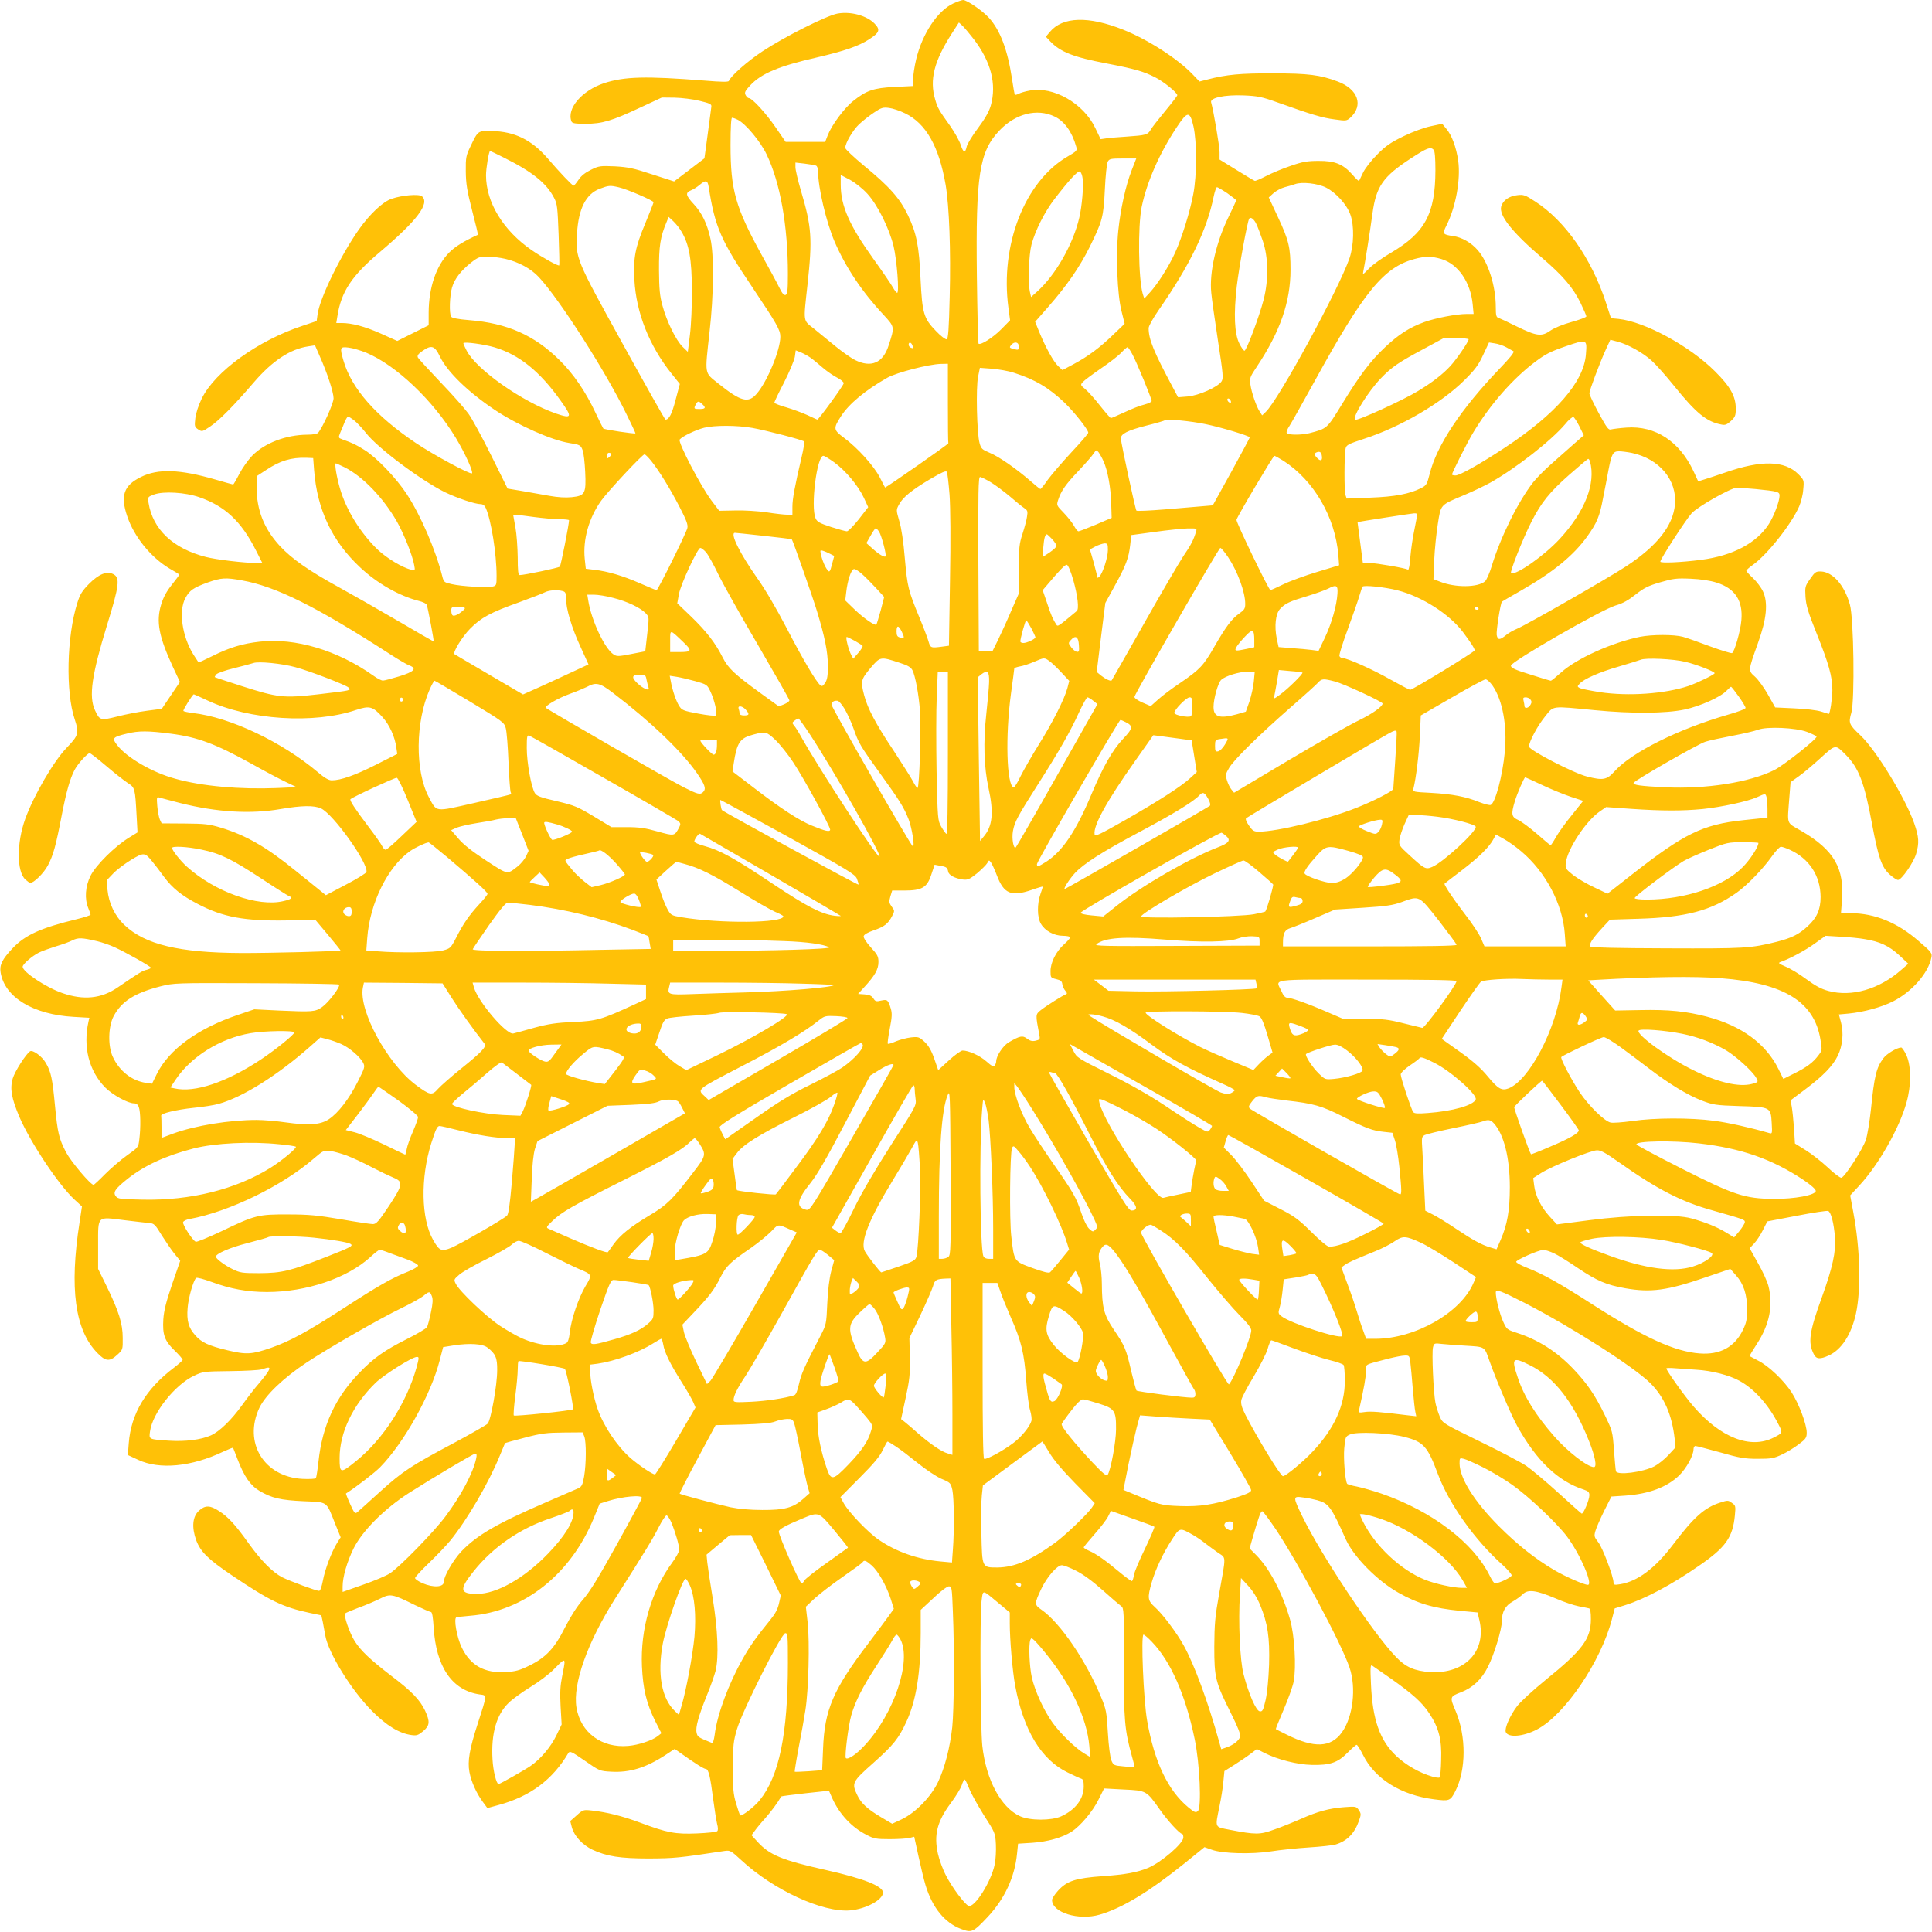 <?xml version="1.0" standalone="no"?>
<!DOCTYPE svg PUBLIC "-//W3C//DTD SVG 20010904//EN"
 "http://www.w3.org/TR/2001/REC-SVG-20010904/DTD/svg10.dtd">
<svg version="1.0" xmlns="http://www.w3.org/2000/svg"
 width="1280pt" height="1280pt" viewBox="0 0 1280 1280"
 preserveAspectRatio="xMidYMid meet">
<g transform="translate(0,1280) scale(0.1,-0.1)"
fill="#ffc107" stroke="none">
<path d="M6315 12777 c-104 -49 -204 -200 -245 -369 -11 -46 -20 -104 -20
-130 0 -27 -1 -48 -2 -48 -2 0 -57 -3 -123 -6 -137 -7 -185 -23 -272 -93 -59
-46 -143 -160 -169 -227 l-17 -44 -131 0 -131 0 -68 99 c-65 94 -154 191 -176
191 -6 0 -15 9 -21 20 -9 17 -4 27 30 64 73 79 189 128 444 186 180 42 274 74
345 120 69 45 75 63 34 105 -53 53 -159 81 -245 65 -73 -14 -351 -154 -495
-249 -103 -68 -211 -164 -224 -197 -3 -8 -50 -7 -159 2 -396 31 -533 27 -668
-17 -147 -49 -249 -168 -216 -253 5 -13 23 -16 94 -16 110 0 173 19 363 108
l142 66 85 -1 c47 -1 121 -10 165 -21 67 -16 80 -22 78 -38 -1 -10 -12 -92
-24 -181 l-22 -162 -101 -77 -100 -76 -146 47 c-123 41 -160 48 -247 53 -96 4
-106 3 -158 -23 -37 -18 -65 -40 -82 -66 -14 -21 -29 -39 -33 -39 -8 0 -93 89
-170 179 -108 125 -220 180 -373 183 -91 2 -90 3 -140 -102 -29 -60 -32 -73
-31 -165 1 -82 8 -128 42 -260 23 -88 40 -160 39 -160 -92 -42 -151 -78 -190
-117 -87 -87 -136 -232 -137 -398 l0 -85 -104 -52 -104 -52 -109 49 c-106 47
-191 70 -261 70 l-34 0 7 43 c25 164 94 269 283 428 247 209 332 323 277 369
-20 16 -131 7 -200 -17 -58 -19 -144 -100 -217 -203 -121 -172 -260 -456 -274
-563 l-6 -44 -95 -32 c-294 -97 -579 -303 -666 -481 -22 -45 -39 -97 -43 -131
-6 -53 -5 -58 19 -74 25 -16 27 -16 79 19 59 39 158 139 290 293 122 142 240
220 359 238 l46 7 30 -69 c50 -111 93 -242 93 -282 0 -33 -70 -189 -102 -228
-6 -8 -35 -13 -72 -13 -141 -1 -283 -55 -366 -140 -25 -26 -63 -79 -84 -119
-20 -39 -39 -71 -41 -71 -2 0 -57 15 -122 34 -233 67 -376 72 -489 16 -114
-56 -138 -123 -91 -261 46 -136 156 -271 279 -345 35 -20 64 -38 66 -40 2 -1
-20 -31 -48 -66 -36 -45 -57 -83 -72 -132 -35 -114 -16 -212 78 -416 l46 -98
-60 -89 -60 -89 -99 -13 c-54 -7 -142 -24 -196 -38 -112 -28 -117 -26 -148 42
-42 91 -21 234 79 560 83 268 89 319 41 342 -43 21 -95 -1 -159 -65 -46 -47
-60 -69 -78 -127 -70 -221 -78 -590 -17 -771 30 -91 26 -106 -54 -189 -86 -89
-218 -316 -274 -471 -57 -159 -57 -347 1 -401 14 -12 28 -23 32 -23 24 0 90
65 117 116 36 68 53 129 93 338 30 153 53 235 84 295 21 40 85 111 100 111 6
0 56 -39 111 -86 55 -47 119 -97 142 -112 47 -30 48 -34 58 -217 l6 -110 -57
-35 c-93 -57 -219 -182 -254 -252 -35 -70 -41 -153 -15 -215 8 -19 15 -39 15
-43 0 -4 -42 -18 -92 -30 -239 -58 -342 -105 -425 -193 -68 -72 -87 -110 -79
-159 26 -165 216 -280 484 -295 l104 -6 -6 -26 c-37 -167 3 -326 111 -436 49
-49 150 -105 191 -105 15 0 26 -8 32 -26 11 -29 13 -133 3 -212 -6 -53 -7 -54
-82 -107 -42 -30 -107 -86 -145 -124 -38 -39 -73 -71 -76 -71 -20 0 -149 153
-182 215 -48 93 -56 126 -74 312 -17 179 -26 221 -60 280 -25 44 -86 89 -105
78 -27 -18 -101 -133 -115 -181 -19 -68 -8 -130 45 -255 74 -171 262 -453 366
-548 l48 -44 -16 -106 c-68 -435 -31 -713 118 -865 54 -56 81 -59 132 -12 36
33 37 34 36 112 0 95 -26 177 -107 343 l-56 114 0 158 c0 198 -10 188 174 165
72 -9 146 -17 165 -19 31 -2 39 -9 83 -82 28 -44 66 -100 86 -124 l36 -44 -54
-156 c-40 -118 -54 -174 -58 -232 -6 -102 8 -142 74 -206 30 -29 54 -57 54
-62 0 -5 -26 -28 -57 -52 -186 -140 -285 -305 -300 -501 l-6 -78 69 -32 c141
-66 352 -46 562 54 35 16 65 28 66 26 1 -1 14 -35 29 -74 45 -117 85 -175 147
-212 80 -47 138 -61 293 -68 161 -7 147 3 207 -148 l37 -91 -24 -38 c-36 -58
-80 -174 -94 -250 -8 -41 -17 -67 -25 -67 -19 0 -194 65 -244 90 -64 33 -141
111 -222 224 -90 126 -136 176 -197 215 -59 39 -92 39 -132 3 -44 -39 -50
-111 -19 -197 29 -76 78 -125 235 -231 252 -170 339 -212 517 -250 l77 -16 10
-46 c5 -26 12 -65 16 -87 20 -116 173 -364 310 -501 95 -96 180 -148 260 -159
35 -5 45 -2 78 25 45 38 47 63 13 137 -34 71 -88 128 -226 232 -139 107 -199
164 -240 228 -34 54 -75 172 -63 184 5 4 45 21 90 38 45 16 108 43 140 59 69
35 81 33 232 -42 52 -25 100 -46 106 -46 8 0 14 -34 18 -102 16 -261 122 -417
304 -444 51 -7 52 5 -12 -194 -55 -169 -68 -249 -55 -320 12 -64 46 -140 88
-197 l31 -42 73 20 c211 57 359 168 463 344 10 16 21 11 109 -50 98 -68 99
-69 176 -73 122 -7 229 26 358 110 l62 41 38 -27 c95 -68 156 -106 168 -106
18 0 30 -50 49 -200 9 -69 21 -142 26 -164 7 -25 7 -42 1 -48 -6 -6 -66 -12
-134 -15 -144 -6 -197 4 -376 71 -118 44 -221 70 -323 81 -53 6 -57 5 -98 -32
l-43 -38 11 -43 c16 -57 70 -115 136 -147 95 -44 182 -58 375 -58 167 1 193 3
502 50 35 5 42 1 110 -62 213 -197 538 -347 720 -332 105 9 218 70 218 118 0
43 -127 93 -380 150 -287 64 -371 99 -449 184 l-42 46 20 27 c10 15 42 54 71
86 41 47 80 99 106 144 1 2 72 11 159 21 l157 17 22 -50 c48 -106 129 -193
228 -243 47 -25 64 -28 153 -28 55 0 114 4 131 8 l31 8 28 -128 c15 -70 36
-157 47 -193 45 -149 127 -249 235 -290 71 -27 80 -23 178 81 111 119 178 263
193 417 l7 67 95 6 c101 7 197 34 259 73 59 38 140 134 179 213 l37 74 130 -7
c151 -7 150 -7 240 -134 52 -74 131 -160 147 -160 4 0 8 -11 8 -24 0 -39 -146
-165 -235 -202 -70 -29 -151 -44 -297 -54 -181 -13 -238 -31 -297 -95 -23 -25
-41 -53 -41 -63 0 -83 176 -138 316 -97 148 43 327 151 562 340 l132 107 48
-17 c71 -26 264 -31 393 -11 57 9 169 21 249 26 80 5 159 14 177 19 77 23 127
73 157 159 14 40 14 46 -1 69 -17 25 -19 26 -98 20 -101 -8 -174 -28 -289 -79
-50 -22 -129 -54 -176 -70 -93 -34 -121 -34 -292 -1 -103 20 -98 10 -69 154
11 52 23 126 26 164 l7 71 67 42 c36 23 85 56 107 73 l41 31 51 -26 c87 -44
218 -77 312 -79 122 -3 173 15 237 80 29 29 56 53 61 53 5 0 24 -30 42 -66 78
-159 251 -267 471 -295 101 -13 108 -11 141 54 72 142 73 363 2 531 -40 93
-39 96 35 124 78 30 138 86 179 169 41 80 92 248 92 301 0 62 23 105 73 132
23 13 53 35 66 48 34 34 89 26 215 -27 54 -24 124 -47 155 -53 31 -6 62 -12
69 -14 8 -2 12 -25 12 -71 0 -131 -55 -205 -301 -404 -80 -65 -165 -143 -188
-173 -46 -60 -84 -146 -75 -171 15 -39 116 -31 207 17 184 96 425 451 497 733
l18 69 68 21 c133 42 308 135 491 262 176 121 223 187 237 333 6 62 5 66 -20
83 -24 18 -28 18 -77 2 -104 -33 -174 -95 -314 -280 -117 -155 -235 -243 -350
-261 -37 -6 -43 -4 -43 11 0 40 -73 232 -101 267 -27 35 -29 41 -19 75 6 21
32 81 58 133 l48 95 90 6 c159 11 278 56 359 134 47 46 95 132 95 173 0 12 6
22 12 22 7 0 80 -19 163 -42 130 -37 163 -43 250 -43 89 0 107 3 160 28 33 15
83 46 112 68 47 35 53 44 53 77 0 55 -52 193 -100 267 -52 80 -154 177 -223
211 -29 15 -53 28 -55 29 -2 2 20 38 47 80 85 130 110 257 77 386 -8 30 -39
99 -70 152 l-54 97 30 32 c16 17 43 58 58 89 l29 57 194 37 c107 21 201 35
209 32 19 -7 38 -81 45 -173 8 -96 -16 -203 -87 -400 -83 -228 -93 -299 -53
-376 16 -33 41 -35 98 -9 85 38 150 138 181 277 35 161 28 430 -17 671 l-21
113 62 67 c128 139 264 379 311 548 32 112 32 240 0 313 -13 28 -29 52 -35 52
-29 -1 -96 -41 -118 -71 -47 -63 -60 -118 -82 -335 -9 -84 -24 -176 -34 -205
-19 -61 -139 -246 -162 -252 -8 -2 -49 29 -90 68 -42 39 -108 91 -147 115
l-71 44 -6 100 c-4 56 -11 120 -15 143 l-8 43 96 72 c120 90 184 156 217 224
32 66 40 151 21 221 l-14 52 66 6 c100 10 216 42 292 80 125 63 235 188 255
291 6 29 1 36 -83 108 -142 124 -291 185 -452 186 l-64 0 6 78 c19 219 -52
341 -269 467 -102 59 -93 35 -79 222 l8 101 56 40 c31 22 96 77 144 121 100
91 96 90 166 20 86 -87 123 -183 174 -459 42 -224 64 -286 117 -334 22 -20 47
-36 55 -36 23 0 103 115 120 173 21 72 19 111 -13 203 -59 168 -252 484 -356
582 -77 73 -80 81 -60 151 23 84 16 624 -10 716 -36 128 -113 216 -192 219
-33 1 -40 -4 -71 -49 -34 -48 -35 -53 -31 -120 4 -57 17 -101 73 -240 82 -205
105 -287 105 -377 0 -54 -16 -159 -24 -158 0 0 -23 7 -51 16 -28 9 -106 18
-177 21 l-127 6 -47 84 c-26 46 -65 100 -86 119 -47 42 -47 38 19 224 58 160
68 268 33 342 -12 26 -42 65 -66 88 -24 22 -44 44 -44 49 0 4 18 21 41 37 95
66 257 270 309 389 12 28 25 78 27 112 6 62 5 63 -33 102 -91 90 -244 94 -485
10 -52 -18 -113 -38 -136 -45 l-42 -13 -31 67 c-93 198 -253 303 -444 289 -44
-3 -90 -9 -102 -12 -17 -6 -28 9 -82 108 -34 63 -62 122 -62 131 0 19 66 195
108 288 l31 67 49 -13 c70 -19 165 -72 224 -125 28 -25 94 -99 148 -166 148
-184 218 -240 316 -258 24 -5 36 0 62 24 28 26 32 36 32 82 0 81 -36 146 -138
247 -167 167 -465 329 -638 347 l-51 5 -33 102 c-95 292 -271 544 -469 671
-66 43 -77 47 -118 42 -55 -6 -95 -34 -107 -74 -17 -60 73 -172 269 -340 139
-119 206 -197 256 -299 21 -44 39 -85 39 -90 0 -6 -44 -22 -97 -37 -59 -16
-116 -40 -142 -58 -58 -41 -91 -36 -224 29 -56 28 -110 53 -119 56 -15 4 -18
17 -18 70 0 142 -50 299 -120 379 -43 50 -106 85 -162 93 -70 10 -73 14 -45
70 62 123 95 305 78 429 -13 89 -42 169 -79 212 l-27 33 -75 -16 c-44 -9 -118
-36 -180 -66 -86 -42 -118 -63 -176 -122 -40 -40 -81 -93 -94 -121 -13 -27
-25 -52 -26 -54 -2 -2 -22 16 -44 42 -62 70 -116 92 -225 91 -74 0 -107 -6
-184 -33 -52 -17 -125 -48 -162 -67 -38 -20 -72 -34 -76 -32 -5 1 -59 34 -121
72 l-112 69 0 48 c0 41 -40 276 -56 331 -9 30 89 51 215 46 94 -4 120 -9 226
-47 224 -80 297 -102 377 -112 77 -11 80 -10 105 12 88 81 50 189 -84 239
-117 44 -195 54 -428 54 -217 1 -309 -8 -433 -40 l-55 -14 -46 48 c-100 104
-296 230 -459 295 -230 92 -402 87 -486 -14 l-27 -32 28 -30 c68 -71 152 -105
373 -147 191 -37 246 -53 323 -92 56 -28 147 -102 147 -119 0 -4 -36 -51 -79
-103 -44 -53 -88 -109 -97 -125 -20 -34 -31 -37 -159 -46 -49 -3 -109 -8 -131
-11 l-42 -6 -36 75 c-78 163 -278 277 -434 247 -29 -5 -62 -15 -73 -21 -11 -6
-23 -9 -25 -6 -3 2 -11 49 -19 103 -29 193 -78 323 -153 406 -41 46 -146 118
-171 118 -9 0 -39 -11 -66 -23z m136 -236 c115 -150 153 -299 113 -441 -11
-38 -37 -85 -84 -148 -38 -50 -71 -105 -75 -122 -10 -47 -22 -44 -40 10 -9 28
-40 83 -68 123 -77 108 -84 119 -101 177 -39 131 -8 254 110 438 l47 73 25
-23 c13 -13 46 -52 73 -87z m-454 -492 c138 -67 224 -219 268 -473 24 -141 35
-437 27 -740 -5 -220 -10 -280 -20 -284 -8 -2 -40 22 -71 55 -81 83 -91 117
-102 343 -10 222 -27 306 -84 425 -53 111 -123 190 -294 330 -66 55 -121 107
-121 115 0 32 50 117 91 156 24 23 69 58 99 78 49 33 60 36 100 31 25 -3 73
-19 107 -36z m990 -21 c64 -30 115 -100 143 -199 8 -26 5 -30 -57 -66 -284
-165 -448 -586 -392 -1002 l11 -83 -58 -59 c-55 -56 -138 -108 -151 -96 -3 3
-8 205 -11 449 -8 669 16 823 149 963 106 112 249 149 366 93z m920 -65 c23
-103 23 -323 -1 -448 -21 -115 -77 -294 -121 -390 -41 -90 -114 -205 -166
-262 l-38 -41 -10 31 c-29 98 -33 449 -7 577 35 167 118 355 232 527 72 109
87 109 111 6z m-3018 43 c53 -28 149 -143 190 -229 90 -187 141 -472 141 -793
0 -108 -3 -133 -15 -138 -11 -4 -23 10 -41 47 -14 29 -68 129 -120 222 -171
311 -204 427 -204 724 0 120 4 181 10 181 6 0 23 -6 39 -14z m4609 -198 c8 -8
12 -53 12 -137 -1 -288 -69 -413 -295 -546 -55 -32 -120 -78 -144 -103 -43
-44 -44 -45 -38 -16 9 41 44 261 60 380 25 181 70 244 255 365 108 70 129 78
150 57z m-6156 -54 c186 -93 279 -168 329 -265 21 -40 23 -63 30 -244 4 -110
6 -201 4 -203 -6 -7 -112 52 -183 101 -188 130 -302 316 -302 496 0 46 19 161
27 161 2 0 45 -21 95 -46z m4156 -81 c-40 -102 -74 -257 -89 -400 -17 -165 -7
-423 21 -533 l21 -85 -73 -70 c-91 -88 -167 -145 -264 -197 l-75 -40 -29 27
c-31 30 -80 118 -125 226 l-27 67 86 98 c126 144 208 263 276 399 84 171 91
196 100 381 4 89 13 171 19 183 11 19 20 21 100 21 l89 0 -30 -77z m-2092 30
c8 -3 14 -19 14 -40 0 -105 54 -334 109 -463 73 -169 180 -331 325 -486 74
-81 74 -78 34 -201 -37 -118 -116 -152 -224 -98 -27 14 -85 55 -129 91 -44 36
-108 88 -142 116 -74 59 -71 37 -43 293 33 303 28 381 -44 623 -20 68 -36 137
-36 154 l0 31 61 -7 c33 -4 67 -10 75 -13z m1767 -87 c7 -46 -5 -184 -22 -256
-40 -176 -157 -382 -280 -492 l-40 -36 -8 36 c-13 65 -7 243 11 312 25 93 86
215 152 301 96 125 154 188 168 183 8 -3 16 -24 19 -48z m-1426 -100 c68 -75
144 -228 173 -346 22 -92 39 -310 24 -310 -5 0 -18 17 -29 37 -11 20 -69 105
-128 187 -160 223 -217 352 -217 494 l0 63 61 -32 c36 -20 83 -57 116 -93z
m-1052 47 c42 -268 80 -355 292 -670 160 -239 183 -279 183 -324 0 -87 -86
-296 -156 -377 -56 -66 -105 -53 -255 67 -94 76 -90 52 -58 343 28 244 30 510
6 616 -22 101 -57 172 -111 230 -53 57 -57 75 -18 91 15 6 41 22 57 36 41 34
53 31 60 -12z m4091 -6 c66 -34 138 -113 161 -180 26 -74 23 -202 -6 -287 -70
-204 -470 -939 -555 -1019 l-24 -23 -16 25 c-23 34 -55 129 -62 181 -6 40 -2
50 43 117 154 231 223 429 223 642 0 147 -11 194 -82 346 l-62 133 32 29 c17
15 51 33 74 39 24 6 54 15 68 20 45 17 151 5 206 -23z m-4686 2 c54 -12 230
-88 230 -99 0 -4 -25 -67 -55 -140 -67 -160 -80 -229 -72 -375 12 -217 98
-435 245 -619 l56 -70 -28 -105 c-24 -93 -43 -131 -67 -131 -4 0 -131 226
-284 503 -311 563 -312 565 -302 732 10 163 59 259 149 294 62 23 68 24 128
10z m4031 -39 c32 -23 59 -44 59 -47 0 -3 -22 -52 -49 -107 -84 -170 -130
-371 -116 -506 3 -36 23 -177 44 -315 35 -226 37 -252 24 -272 -25 -38 -152
-94 -225 -100 l-63 -5 -34 64 c-128 239 -161 320 -161 394 0 14 29 66 68 122
205 295 318 528 363 750 7 34 17 62 22 62 4 0 35 -18 68 -40z m-3615 -256 c50
-85 67 -182 68 -384 1 -103 -5 -235 -13 -298 l-14 -113 -34 33 c-44 42 -107
171 -134 273 -18 64 -22 111 -23 235 -1 158 9 221 49 316 l15 37 31 -29 c17
-16 42 -47 55 -70z m3807 53 c9 -18 28 -68 43 -112 37 -108 40 -256 6 -390
-28 -109 -113 -337 -127 -339 -5 0 -21 21 -34 48 -33 65 -38 196 -17 380 15
127 70 427 82 447 9 15 32 -2 47 -34z m-4975 -232 c89 -21 170 -65 222 -121
138 -148 444 -627 581 -909 33 -66 59 -123 59 -126 0 -6 -207 25 -213 32 -2 2
-25 48 -50 101 -66 142 -148 262 -241 353 -166 164 -346 244 -597 264 -74 6
-115 14 -120 23 -14 21 -10 140 6 194 17 57 58 110 127 165 45 35 56 39 106
39 32 0 85 -7 120 -15z m6201 -1 c111 -33 194 -153 208 -301 l6 -63 -45 0
c-68 0 -208 -27 -282 -54 -97 -35 -170 -82 -259 -166 -99 -93 -169 -187 -286
-378 -100 -163 -97 -161 -216 -192 -52 -13 -142 -13 -150 1 -4 5 4 27 18 47
13 20 88 154 167 297 327 595 458 754 661 809 71 19 114 19 178 0z m181 -532
c0 -16 -79 -131 -120 -176 -50 -55 -123 -111 -214 -166 -101 -62 -408 -202
-419 -191 -18 18 89 189 171 274 73 76 118 106 282 194 l135 73 83 0 c45 0 82
-4 82 -8z m777 -100 c-14 -183 -199 -395 -537 -618 -167 -110 -299 -184 -327
-184 -13 0 -23 3 -23 6 0 13 101 213 141 279 112 186 264 359 413 470 65 49
101 67 200 101 141 48 141 48 133 -54z m-7228 46 c161 -49 297 -158 435 -352
80 -111 76 -122 -30 -86 -224 78 -529 292 -593 418 -12 23 -21 44 -21 48 0 12
140 -7 209 -28z m2765 16 c9 -22 8 -24 -9 -18 -8 4 -15 12 -15 20 0 19 16 18
24 -2z m706 -9 c0 -23 -3 -25 -27 -19 -37 9 -38 11 -23 29 21 25 50 19 50 -10z
m3228 -5 c21 -11 42 -23 49 -27 8 -6 -23 -44 -94 -118 -253 -264 -415 -507
-461 -695 -18 -70 -22 -76 -57 -94 -78 -39 -175 -57 -336 -63 l-157 -6 -8 24
c-9 26 -8 267 1 308 5 23 19 30 123 64 241 78 511 236 663 387 71 70 94 101
125 168 l39 83 38 -6 c22 -3 55 -14 75 -25z m-7551 -37 c199 -84 443 -316 594
-566 59 -98 116 -223 106 -233 -10 -10 -255 122 -372 201 -266 179 -425 360
-479 544 -26 90 -24 95 34 88 27 -3 80 -19 117 -34z m487 -24 c49 -103 188
-237 366 -356 147 -98 375 -200 491 -218 70 -11 77 -14 89 -48 7 -18 14 -82
17 -143 7 -144 -1 -159 -90 -168 -40 -4 -92 -1 -147 9 -47 8 -128 23 -181 32
l-96 16 -109 220 c-60 121 -128 246 -151 277 -23 32 -105 125 -183 206 -78 82
-146 156 -151 165 -6 12 0 23 29 43 60 43 82 36 116 -35z m4588 14 c29 -53
128 -294 128 -310 0 -6 -21 -16 -47 -23 -27 -6 -86 -29 -132 -51 -46 -21 -87
-39 -91 -39 -4 0 -36 37 -71 81 -35 45 -79 94 -98 110 -34 28 -34 29 -16 49
10 11 64 51 119 89 56 38 117 85 135 105 19 20 38 36 41 36 4 0 18 -21 32 -47z
m-2132 -23 c17 -12 53 -42 82 -67 29 -25 72 -54 96 -66 23 -12 42 -28 42 -36
0 -13 -166 -241 -175 -241 -2 0 -30 13 -64 29 -33 15 -97 39 -141 52 -44 12
-80 27 -80 31 0 5 29 66 65 135 35 69 67 145 71 169 l6 43 35 -14 c19 -8 47
-24 63 -35z m910 -300 c0 -143 1 -263 3 -267 1 -6 -398 -284 -419 -293 -1 0
-16 30 -35 67 -39 76 -147 196 -238 263 -70 52 -71 61 -20 141 53 83 162 174
309 257 61 34 273 89 353 91 l47 1 0 -260z m435 201 c140 -44 235 -100 339
-200 66 -64 156 -178 156 -198 0 -6 -50 -64 -111 -129 -61 -66 -131 -147 -156
-181 -24 -35 -47 -63 -50 -63 -3 0 -33 24 -67 54 -92 80 -208 161 -269 186
-50 21 -57 27 -67 64 -18 62 -25 369 -10 440 l12 59 82 -6 c44 -4 108 -15 141
-26z m1439 -187 c4 -10 1 -14 -6 -12 -15 5 -23 28 -10 28 5 0 13 -7 16 -16z
m-3502 -21 c27 -24 22 -33 -17 -33 -38 0 -40 2 -25 31 13 23 18 24 42 2z
m-2306 -108 c18 -14 53 -51 79 -84 79 -101 366 -315 525 -393 81 -39 198 -78
234 -78 15 0 27 -9 34 -25 36 -79 72 -304 72 -451 0 -60 -1 -64 -26 -70 -35
-9 -207 1 -271 16 -50 11 -53 13 -63 53 -44 174 -142 401 -234 542 -70 107
-200 243 -280 293 -57 36 -78 46 -148 71 -27 10 -27 11 -13 46 8 19 22 51 29
70 8 19 18 35 22 35 4 0 22 -11 40 -25z m8118 -40 l29 -59 -64 -56 c-35 -31
-102 -91 -149 -132 -47 -41 -102 -97 -123 -124 -101 -130 -215 -362 -273 -551
-14 -48 -35 -95 -45 -104 -47 -42 -198 -43 -298 -3 l-44 17 5 126 c3 69 14
177 24 240 21 132 13 123 179 193 55 23 132 60 170 81 170 96 400 276 494 386
23 29 48 50 55 48 6 -2 24 -30 40 -62z m-2477 15 c99 -20 293 -78 293 -88 0
-3 -55 -106 -122 -228 l-123 -222 -70 -6 c-38 -3 -151 -13 -249 -21 -99 -8
-183 -12 -187 -8 -7 8 -101 443 -103 477 -2 31 43 54 168 86 66 16 122 33 125
36 10 10 173 -6 268 -26z m-3003 -25 c90 -16 333 -79 344 -90 3 -3 -4 -49 -17
-103 -46 -196 -61 -278 -61 -329 l0 -53 -35 0 c-19 0 -81 7 -138 16 -57 8
-148 14 -207 12 l-105 -2 -50 66 c-73 97 -225 389 -212 406 17 21 107 64 162
78 70 17 216 17 319 -1z m2327 -221 c28 -62 48 -173 51 -280 l3 -95 -105 -45
c-57 -24 -109 -44 -115 -44 -6 0 -19 17 -30 37 -11 20 -42 59 -68 86 -47 48
-48 50 -36 86 19 58 48 101 136 193 45 48 90 99 99 114 17 25 18 25 32 8 8
-11 23 -37 33 -60z m1447 33 c4 -30 -9 -35 -32 -11 -19 19 -20 31 -3 37 21 9
32 1 35 -26z m2054 22 c182 -39 300 -180 285 -342 -13 -140 -117 -273 -322
-408 -110 -73 -653 -384 -725 -415 -24 -10 -56 -28 -70 -40 -44 -36 -57 -36
-64 -1 -4 27 25 212 35 221 2 2 57 34 122 71 216 123 351 234 442 360 65 91
83 133 105 252 12 59 28 143 36 186 21 110 30 127 70 127 18 0 57 -5 86 -11z
m-6762 -8 c0 -5 -7 -14 -15 -21 -13 -10 -15 -9 -15 9 0 12 6 21 15 21 8 0 15
-4 15 -9z m263 -43 c53 -66 125 -182 189 -306 45 -87 57 -118 52 -140 -8 -35
-195 -412 -204 -412 -4 0 -54 21 -111 46 -114 50 -213 79 -301 89 l-57 7 -7
65 c-13 128 27 271 109 386 47 65 273 307 287 307 5 0 24 -19 43 -42z m1215
-12 c76 -56 157 -153 195 -233 l29 -63 -62 -80 c-35 -44 -70 -80 -79 -80 -9 0
-56 13 -106 29 -76 25 -92 34 -102 58 -33 77 9 413 52 413 7 0 40 -20 73 -44z
m2975 11 c202 -130 343 -373 364 -625 l5 -67 -145 -44 c-80 -24 -181 -61 -224
-82 -43 -21 -82 -38 -86 -39 -11 0 -228 451 -225 466 5 23 243 423 251 424 4
0 31 -15 60 -33z m-6422 -62 c20 -261 119 -470 305 -644 113 -106 259 -189
388 -222 26 -6 50 -18 53 -25 8 -21 50 -244 46 -244 -2 0 -110 62 -241 139
-130 76 -304 175 -386 220 -199 109 -313 189 -392 274 -105 114 -154 238 -154
390 l0 72 63 41 c93 62 167 84 267 81 l45 -2 6 -80z m8453 58 c40 -145 -33
-332 -201 -514 -102 -110 -286 -240 -322 -227 -11 4 77 227 136 343 65 127
120 195 248 308 66 58 123 106 127 107 4 0 9 -8 12 -17z m-8251 -39 c121 -61
256 -201 347 -360 46 -81 103 -224 114 -287 7 -37 7 -38 -21 -31 -57 13 -162
77 -220 132 -114 109 -210 264 -251 407 -22 76 -37 165 -27 165 3 0 29 -12 58
-26z m4008 -181 c6 -86 8 -300 3 -569 l-7 -432 -45 -6 c-76 -10 -78 -9 -91 37
-7 23 -33 92 -58 152 -76 184 -81 206 -98 393 -9 111 -23 205 -37 250 -21 73
-21 74 -2 109 25 48 84 96 207 169 77 45 104 57 110 48 4 -8 12 -75 18 -151z
m273 82 c31 -19 89 -62 128 -95 39 -34 81 -68 95 -77 21 -14 23 -21 17 -57 -3
-23 -17 -74 -30 -114 -21 -64 -24 -91 -24 -233 l0 -161 -51 -116 c-27 -64 -67
-151 -87 -192 l-37 -75 -45 0 -45 0 -3 578 c-2 472 0 577 11 577 7 0 39 -16
71 -35z m5067 -45 c149 -15 159 -18 159 -44 0 -37 -37 -135 -71 -188 -81 -126
-239 -210 -449 -237 -130 -17 -270 -23 -270 -12 0 17 167 275 207 320 40 44
257 167 299 170 12 0 68 -4 125 -9z m-10311 -54 c171 -59 278 -160 375 -351
l43 -85 -37 0 c-80 0 -267 22 -337 40 -218 56 -352 183 -380 359 -6 38 -6 39
37 55 63 23 207 14 299 -18z m8070 -113 c0 -5 -9 -50 -19 -101 -11 -51 -23
-133 -27 -182 -3 -49 -10 -87 -15 -84 -17 10 -211 44 -254 44 -25 0 -45 1 -46
3 -1 4 -35 267 -35 268 3 2 356 57 374 58 12 1 22 -2 22 -6z m-5855 -18 c61
-8 138 -15 173 -15 34 0 62 -3 62 -7 0 -26 -54 -300 -61 -307 -7 -8 -235 -56
-266 -56 -10 0 -13 30 -13 118 -1 64 -7 153 -15 197 -8 44 -15 81 -15 83 0 4
25 2 135 -13z m2289 -97 c17 -27 51 -156 43 -164 -8 -8 -44 13 -88 53 l-39 35
28 49 c15 27 30 49 34 49 4 0 14 -10 22 -22z m2100 0 c-15 -53 -35 -91 -83
-161 -28 -42 -146 -243 -262 -449 -116 -205 -213 -375 -214 -376 -7 -7 -41 9
-70 32 l-29 24 28 228 29 229 63 115 c74 134 92 183 102 271 l7 64 155 21 c85
12 183 22 218 23 61 1 63 0 56 -21z m-2864 -28 c101 -11 184 -21 186 -23 7 -8
138 -381 167 -477 53 -175 71 -267 72 -360 0 -67 -4 -92 -18 -114 -15 -22 -21
-25 -32 -16 -29 24 -117 174 -224 380 -65 125 -144 260 -193 328 -117 166
-184 302 -149 302 4 0 91 -9 191 -20z m1911 -22 c16 -18 29 -38 29 -45 0 -6
-21 -26 -46 -43 l-47 -31 5 64 c5 61 12 87 24 87 3 0 18 -15 35 -32z m369 -73
c0 -47 -33 -150 -56 -175 -8 -8 -14 -10 -14 -5 0 6 -11 49 -24 98 l-25 87 37
20 c20 10 47 19 60 20 20 0 22 -5 22 -45z m-2664 -12 c14 -15 51 -81 83 -148
32 -66 151 -278 265 -472 113 -194 206 -357 206 -363 0 -6 -16 -18 -35 -26
l-35 -14 -123 89 c-172 125 -213 164 -249 235 -48 96 -108 173 -208 270 l-93
89 11 61 c12 66 124 306 142 306 6 0 22 -12 36 -27z m3461 -35 c62 -93 113
-231 113 -309 0 -31 -6 -40 -40 -64 -49 -34 -89 -88 -165 -220 -71 -124 -95
-150 -222 -237 -57 -38 -125 -89 -151 -113 l-48 -43 -54 23 c-32 14 -55 30
-54 38 2 22 558 986 569 987 6 0 29 -28 52 -62z m-2623 -40 c-16 -63 -19 -65
-39 -34 -20 29 -46 112 -38 119 3 3 24 -4 48 -15 l42 -21 -13 -49z m1597 -112
c29 -103 39 -191 23 -204 -121 -101 -126 -105 -135 -91 -22 33 -38 69 -63 147
l-28 82 24 28 c91 108 124 142 136 140 9 -2 26 -43 43 -102z m-1400 41 c20
-17 61 -59 92 -92 l55 -60 -23 -89 c-14 -49 -26 -91 -29 -94 -10 -9 -85 43
-145 101 l-61 59 6 51 c9 83 34 157 53 157 9 0 32 -15 52 -33z m-4109 -42
c226 -40 497 -175 993 -496 50 -32 103 -63 118 -68 52 -20 30 -42 -68 -72 -50
-15 -98 -28 -107 -28 -10 -1 -39 14 -65 33 -237 168 -516 251 -751 225 -117
-13 -202 -39 -316 -96 -48 -24 -89 -43 -91 -41 -1 2 -17 25 -34 52 -74 119
-99 288 -53 373 27 52 54 70 151 105 88 31 117 32 223 13z m9771 -15 c122 -38
176 -120 164 -250 -6 -72 -46 -210 -62 -217 -7 -2 -72 18 -146 45 -74 28 -154
56 -179 63 -57 16 -206 16 -285 0 -186 -38 -420 -144 -522 -236 -34 -30 -64
-55 -68 -55 -4 0 -65 18 -136 41 -104 32 -129 44 -129 59 0 26 599 370 692
398 49 14 86 35 134 73 55 43 83 58 163 81 86 25 107 28 201 24 68 -3 129 -12
173 -26z m-2512 -74 c-5 -78 -38 -194 -83 -290 l-42 -88 -46 6 c-25 3 -84 9
-132 12 l-87 7 -12 55 c-17 84 -8 166 22 198 33 36 64 50 181 85 56 17 117 39
137 49 55 29 66 23 62 -34z m398 23 c161 -41 343 -157 433 -276 53 -71 78
-109 78 -122 0 -10 -411 -261 -427 -261 -6 0 -65 31 -133 69 -118 67 -284 141
-315 141 -9 0 -18 6 -21 14 -3 7 22 88 56 179 33 91 68 190 76 219 9 29 18 57
21 61 7 12 146 -2 232 -24z m-5531 -5 c18 -5 22 -13 22 -49 0 -68 37 -192 95
-318 l54 -119 -112 -52 c-62 -29 -159 -74 -217 -100 l-105 -47 -225 132 c-124
72 -227 134 -229 135 -13 11 52 117 104 169 72 73 134 107 325 175 80 29 156
59 170 66 27 14 80 18 118 8z m334 -45 c93 -23 182 -66 216 -102 23 -25 23
-25 10 -138 l-13 -114 -93 -18 c-87 -17 -95 -17 -118 -2 -59 39 -147 228 -167
358 l-6 37 45 0 c25 0 82 -9 126 -21z m-982 -69 c0 -5 -17 -20 -37 -34 -41
-25 -53 -20 -53 22 0 20 5 22 45 22 25 0 45 -4 45 -10z m6715 0 c3 -5 -1 -10
-9 -10 -9 0 -16 5 -16 10 0 6 4 10 9 10 6 0 13 -4 16 -10z m-2962 -133 c15
-29 27 -56 27 -59 0 -11 -56 -38 -80 -38 -11 0 -20 5 -20 10 0 22 33 140 39
140 3 0 18 -24 34 -53z m-858 -23 c19 -41 18 -45 -13 -37 -17 4 -22 13 -22 39
0 44 13 43 35 -2z m2335 -56 l0 -46 -50 -11 c-76 -16 -83 -15 -69 11 6 12 32
44 57 70 51 55 62 51 62 -24z m-3783 -12 c61 -58 57 -66 -29 -66 l-58 0 0 71
c0 82 -4 82 87 -5z m1137 8 c25 -14 48 -29 51 -33 2 -5 -10 -26 -29 -47 l-33
-38 -13 24 c-18 34 -40 120 -30 120 4 0 28 -12 54 -26z m1484 -27 c3 -41 1
-48 -14 -45 -9 1 -26 15 -37 30 -20 27 -20 28 -2 48 30 34 50 22 53 -33z
m-1185 -119 c51 -16 72 -29 82 -48 19 -37 42 -160 50 -268 9 -114 -4 -512 -16
-512 -5 0 -18 19 -30 43 -12 23 -70 114 -128 203 -119 178 -173 280 -196 369
-24 92 -21 103 42 179 66 77 65 77 196 34z m987 14 c14 -9 50 -43 80 -75 l54
-58 -12 -47 c-19 -72 -100 -233 -191 -377 -44 -71 -98 -165 -119 -207 -20 -43
-41 -76 -47 -75 -46 15 -55 342 -17 622 12 88 22 163 22 167 0 3 17 9 38 13
20 3 62 17 92 30 68 29 69 29 100 7z m4217 -7 c72 -17 193 -64 193 -75 0 -9
-111 -63 -174 -85 -157 -52 -396 -69 -585 -41 -63 10 -123 22 -134 27 -18 10
-18 11 -1 30 28 31 130 76 259 113 66 19 131 40 145 45 33 14 216 6 297 -14z
m-9211 -35 c98 -26 335 -118 353 -135 20 -19 21 -19 -200 -45 -230 -26 -266
-23 -509 55 -96 31 -176 57 -177 59 -2 1 3 9 10 18 6 8 59 27 117 41 58 14
116 30 128 34 33 13 191 -3 278 -27z m6673 -36 c7 -7 -97 -109 -147 -145 -44
-32 -45 -32 -39 -8 3 13 11 57 18 97 l12 73 76 -7 c42 -3 78 -8 80 -10z
m-2349 -535 c0 -353 -3 -538 -10 -534 -5 3 -21 25 -34 48 -23 41 -24 48 -31
368 -3 179 -3 401 1 493 l7 166 33 0 34 0 0 -541z m273 471 c-1 -36 -10 -132
-19 -215 -20 -180 -15 -348 15 -485 36 -164 27 -254 -32 -323 l-24 -29 -8 543
-7 542 23 19 c42 32 54 20 52 -52z m1754 6 c-3 -36 -17 -96 -29 -133 l-24 -68
-59 -17 c-114 -31 -155 -19 -155 48 0 55 30 161 51 180 28 26 118 53 173 54
l49 0 -6 -64z m-4023 8 c4 -19 10 -42 13 -51 10 -25 -37 -6 -76 32 -40 39 -34
55 18 55 36 0 39 -2 45 -36z m323 -7 c75 -21 79 -24 99 -67 27 -55 49 -149 37
-160 -4 -5 -57 1 -116 12 -102 19 -110 23 -128 52 -20 32 -44 102 -55 163 l-7
36 46 -7 c25 -4 81 -17 124 -29z m4237 -2 c59 -15 316 -134 316 -146 0 -20
-68 -68 -158 -112 -57 -27 -266 -146 -465 -264 l-361 -215 -18 22 c-10 12 -23
39 -29 60 -11 35 -9 43 14 82 32 55 195 215 407 401 91 79 174 154 184 166 23
25 34 26 110 6z m1045 -28 c66 -96 97 -266 81 -437 -15 -161 -64 -342 -94
-353 -8 -3 -42 6 -76 19 -88 36 -178 53 -318 61 -119 6 -123 7 -118 27 18 70
37 230 43 349 l6 137 206 119 c113 66 214 120 223 120 9 1 30 -18 47 -42z
m-6777 -104 c220 -133 229 -139 239 -178 6 -21 14 -123 18 -225 4 -103 11
-191 14 -198 4 -6 4 -13 0 -15 -5 -3 -113 -28 -241 -57 -267 -60 -246 -63
-301 39 -92 173 -89 499 6 714 14 31 28 57 32 57 3 0 108 -62 233 -137z m951
55 c249 -190 455 -387 555 -531 53 -77 62 -103 40 -125 -19 -19 -35 -15 -130
33 -82 41 -893 509 -911 525 -13 11 80 65 161 94 40 14 89 35 110 45 61 33 85
28 175 -41z m7457 -23 c25 -35 45 -69 45 -75 0 -7 -52 -27 -117 -45 -331 -96
-637 -249 -751 -375 -51 -57 -76 -62 -182 -35 -88 22 -385 175 -385 199 0 32
57 139 108 201 57 71 36 68 327 40 246 -24 472 -22 595 4 104 22 240 83 279
125 14 14 27 26 30 26 3 -1 26 -30 51 -65z m-10145 -26 c275 -129 705 -157
983 -63 91 30 111 25 177 -48 46 -51 82 -131 91 -202 l6 -41 -144 -73 c-137
-69 -230 -102 -290 -102 -20 0 -48 16 -91 53 -239 202 -582 365 -829 393 -32
4 -60 10 -63 14 -4 6 61 110 69 110 2 0 43 -18 91 -41z m1297 6 c0 -5 -5 -11
-11 -13 -6 -2 -11 4 -11 13 0 9 5 15 11 13 6 -2 11 -8 11 -13z m4571 -8 l28
-22 -266 -470 c-146 -259 -270 -474 -275 -479 -15 -15 -28 59 -19 108 11 61
31 98 166 310 140 219 214 349 273 479 25 53 49 97 55 97 5 0 23 -10 38 -23z
m657 -36 c0 -33 -4 -63 -10 -66 -18 -11 -110 7 -110 22 0 21 80 103 101 103
16 0 19 -8 19 -59z m2239 45 c9 -11 10 -20 1 -35 -12 -23 -40 -29 -40 -8 0 6
-3 22 -6 35 -5 17 -2 22 14 22 11 0 25 -6 31 -14z m-4543 -63 c17 -29 44 -87
59 -130 34 -97 43 -113 180 -303 124 -172 154 -219 185 -299 22 -57 42 -183
28 -179 -13 5 -538 918 -538 938 0 20 15 30 40 27 8 -1 29 -26 46 -54z m-655
-5 c26 -29 24 -38 -11 -38 -19 0 -30 5 -30 14 0 8 -3 21 -6 30 -9 24 25 20 47
-6z m426 -165 c162 -247 474 -795 460 -809 -12 -12 -402 585 -517 791 -18 33
-40 68 -49 78 -14 17 -14 20 4 33 10 8 22 14 25 14 3 0 38 -48 77 -107z m2092
82 c50 -25 47 -42 -22 -114 -67 -72 -129 -180 -207 -366 -102 -243 -191 -375
-298 -444 -56 -35 -62 -37 -62 -16 0 19 542 955 553 955 4 0 21 -7 36 -15z
m4513 -64 c32 -12 60 -26 63 -31 8 -12 -219 -192 -280 -222 -165 -82 -451
-127 -725 -114 -161 8 -212 15 -207 29 5 16 427 258 476 273 24 8 104 25 177
39 74 14 150 32 171 40 58 23 251 14 325 -14z m-10839 -12 c177 -23 295 -67
535 -200 89 -50 193 -105 230 -122 l67 -32 -130 -6 c-246 -10 -498 12 -675 62
-151 41 -323 141 -385 224 -35 45 -29 52 67 75 76 19 139 19 291 -1z m8120 14
c2 -5 -2 -89 -9 -188 -7 -99 -13 -185 -13 -191 -1 -15 -131 -82 -249 -128
-195 -77 -522 -156 -642 -156 -32 0 -41 5 -65 40 -17 24 -25 44 -19 49 9 9
894 535 949 564 34 18 42 20 48 10z m-4116 -55 c30 -29 84 -96 118 -148 70
-105 245 -425 245 -446 0 -18 -31 -11 -121 26 -84 34 -207 114 -385 251 l-141
108 8 53 c21 138 41 168 129 191 82 22 87 21 147 -35z m-1141 -249 c260 -148
482 -278 495 -287 19 -16 20 -21 9 -43 -31 -59 -31 -59 -143 -28 -81 23 -122
29 -204 29 l-102 0 -117 71 c-107 64 -127 73 -246 101 -105 24 -132 34 -144
53 -24 37 -54 202 -54 299 0 79 2 87 17 82 10 -4 230 -128 489 -277z m3819
257 l80 -11 17 -105 17 -105 -42 -39 c-62 -57 -207 -150 -432 -279 -169 -96
-200 -111 -203 -95 -10 57 79 219 271 490 l118 167 47 -6 c26 -3 83 -11 127
-17z m301 -38 c-14 -24 -34 -44 -46 -46 -17 -3 -20 2 -20 37 0 36 3 40 28 44
66 10 65 11 38 -35z m-3366 -2 c0 -41 -8 -66 -22 -66 -11 0 -87 80 -88 93 0 4
25 7 55 7 l55 0 0 -34z m-2049 -366 l59 -145 -97 -92 c-53 -51 -101 -93 -108
-93 -6 0 -17 11 -23 24 -6 13 -48 73 -93 132 -87 115 -124 172 -117 179 13 14
295 144 307 142 7 -1 40 -67 72 -147z m7516 99 c59 -28 145 -63 190 -78 l82
-27 -75 -94 c-42 -51 -89 -117 -106 -147 -16 -29 -32 -53 -35 -53 -3 0 -43 34
-90 75 -47 41 -103 82 -124 92 -45 20 -49 37 -23 124 16 53 62 159 69 159 2 0
53 -23 112 -51z m-2212 -92 c13 -24 16 -40 10 -46 -10 -10 -954 -551 -961
-551 -11 0 32 67 67 105 58 62 177 139 425 271 220 117 363 204 398 243 25 27
36 23 61 -22z m3699 11 c3 -13 6 -48 6 -79 l0 -56 -162 -17 c-268 -29 -390
-89 -736 -360 l-162 -127 -86 41 c-48 22 -111 59 -141 82 -51 41 -53 45 -49
82 11 91 133 277 225 340 l42 29 167 -12 c205 -14 338 -14 473 -1 124 13 297
50 359 78 57 26 57 26 64 0z m-10508 -39 c240 -60 464 -74 664 -39 141 24 221
25 267 4 82 -39 313 -362 301 -421 -2 -8 -63 -46 -136 -84 l-133 -70 -53 43
c-30 24 -96 78 -149 120 -191 156 -328 234 -492 284 -80 24 -107 27 -242 28
l-152 1 -12 25 c-6 14 -14 54 -17 89 -5 61 -4 63 17 56 12 -3 74 -20 137 -36z
m4025 -223 c393 -218 444 -248 456 -277 7 -18 12 -36 11 -40 -2 -6 -889 479
-905 494 -6 7 -15 67 -10 67 3 0 204 -110 448 -244z m4301 133 c106 -13 250
-50 255 -66 10 -28 -216 -237 -289 -267 -42 -18 -51 -13 -148 76 -71 65 -73
68 -68 106 3 22 18 67 33 101 l28 61 51 0 c28 0 90 -5 138 -11z m-6062 -118
l42 -108 -17 -37 c-10 -20 -34 -49 -54 -65 -73 -57 -63 -58 -211 38 -93 61
-150 106 -183 145 l-48 56 38 17 c21 8 81 22 133 30 52 8 109 18 125 23 17 4
53 9 81 9 l51 1 43 -109z m5696 67 c-4 -18 -14 -41 -24 -50 -17 -17 -20 -17
-75 5 -31 12 -55 27 -54 32 4 10 107 43 141 44 16 1 18 -4 12 -31z m-5466 0
c48 -14 100 -39 100 -48 0 -11 -121 -60 -132 -54 -14 9 -58 106 -52 115 4 7
24 4 84 -13z m4433 -76 c33 -29 21 -47 -55 -76 -187 -72 -514 -261 -676 -392
l-83 -66 -75 7 c-46 4 -74 11 -74 18 1 16 921 538 934 530 6 -3 19 -13 29 -21z
m-3018 -257 c253 -147 462 -270 465 -273 3 -2 -16 -2 -42 1 -88 12 -181 60
-412 214 -250 167 -345 220 -449 248 -37 10 -67 23 -67 29 0 16 30 57 38 52 4
-2 214 -124 467 -271z m4973 155 c162 -136 275 -350 289 -546 l6 -84 -269 0
-269 0 -23 53 c-12 29 -60 101 -106 160 -67 86 -136 188 -136 202 0 1 52 41
115 89 114 87 184 156 211 209 l15 28 50 -28 c28 -15 81 -52 117 -83z m-7113
-41 c177 -150 265 -229 265 -241 0 -6 -25 -37 -55 -69 -67 -73 -106 -129 -153
-222 -36 -69 -39 -71 -87 -84 -54 -14 -299 -17 -430 -6 l-78 6 6 81 c17 233
137 475 285 578 35 24 101 55 122 57 3 0 59 -45 125 -100z m8685 96 c0 -26
-56 -112 -105 -161 -127 -128 -379 -213 -632 -214 -49 0 -83 4 -83 10 0 12
257 206 325 246 26 15 101 48 168 75 118 47 126 49 225 49 56 0 102 -2 102 -5z
m-10315 -44 c122 -25 197 -61 394 -190 92 -61 175 -113 184 -117 29 -11 19
-22 -35 -34 -169 -41 -455 61 -641 229 -41 37 -97 107 -97 123 0 14 101 9 195
-11z m7265 13 c0 -3 -14 -25 -32 -48 -17 -22 -33 -42 -34 -44 -3 -5 -67 29
-87 47 -18 15 -17 16 20 33 36 16 133 25 133 12z m332 -21 c70 -20 98 -32 98
-43 -1 -27 -70 -110 -117 -141 -33 -20 -59 -29 -90 -29 -42 0 -168 43 -179 62
-8 12 19 52 80 119 61 68 72 70 208 32z m2926 7 c129 -59 203 -172 204 -313 0
-83 -25 -139 -87 -195 -56 -52 -104 -76 -201 -101 -175 -44 -216 -46 -733 -44
-324 1 -497 5 -503 11 -14 14 10 51 77 124 l51 55 189 6 c314 9 483 54 650
172 71 50 176 159 236 244 24 34 50 61 58 61 9 0 35 -9 59 -20z m-7774 -93
c31 -35 56 -67 56 -70 0 -13 -101 -57 -160 -71 l-60 -14 -48 37 c-26 21 -60
53 -76 72 -61 74 -57 68 -35 79 11 6 61 20 112 31 50 11 93 22 96 24 10 11 64
-31 115 -88z m243 59 c8 -8 -26 -46 -41 -46 -10 0 -46 49 -46 63 0 6 79 -9 87
-17z m-3318 -44 c17 -20 52 -66 78 -102 55 -74 117 -124 223 -179 168 -88 311
-114 592 -109 l188 3 84 -100 c46 -55 83 -101 82 -102 -5 -6 -484 -18 -661
-17 -408 2 -634 56 -770 185 -65 61 -105 146 -113 235 l-5 62 44 46 c24 25 78
65 119 90 83 50 90 49 139 -12z m5596 -93 c46 -121 95 -141 230 -95 39 14 71
23 73 22 1 -2 -5 -23 -14 -47 -24 -67 -23 -157 2 -199 27 -47 87 -80 147 -80
26 0 47 -5 47 -10 0 -6 -18 -27 -41 -47 -53 -48 -89 -120 -89 -177 0 -43 1
-44 38 -53 29 -7 38 -14 40 -33 2 -14 11 -34 20 -44 12 -13 13 -20 5 -23 -21
-7 -133 -78 -167 -105 -36 -29 -36 -28 -11 -160 7 -34 5 -36 -24 -43 -23 -5
-37 -1 -57 14 -29 22 -46 19 -120 -24 -39 -23 -84 -91 -84 -127 0 -7 -4 -19
-9 -27 -7 -11 -19 -6 -56 27 -44 39 -117 72 -158 72 -10 0 -51 -29 -90 -65
l-71 -65 -27 78 c-20 56 -38 86 -65 111 -34 31 -40 33 -88 28 -28 -3 -73 -15
-100 -26 -27 -12 -51 -19 -54 -16 -3 3 3 48 13 100 15 77 16 101 7 132 -18 59
-23 63 -64 54 -33 -8 -39 -6 -52 15 -12 17 -27 24 -58 26 l-43 3 41 45 c70 76
94 118 94 166 0 37 -6 49 -51 98 -29 32 -49 63 -47 73 2 11 25 25 66 39 71 24
96 44 122 94 18 35 18 36 -2 63 -18 25 -19 33 -9 68 l12 39 80 0 c117 0 151
19 179 105 l22 66 36 -7 c43 -7 49 -12 54 -39 4 -23 45 -45 97 -52 32 -4 44 1
94 41 31 26 62 57 68 68 11 21 12 21 25 3 7 -10 25 -49 39 -86z m1735 26 c49
-42 92 -80 95 -85 4 -7 -41 -165 -52 -179 -1 -2 -35 -10 -75 -18 -92 -18 -748
-31 -748 -15 0 19 303 197 484 284 100 48 187 87 194 87 8 1 54 -33 102 -74z
m-3805 51 c96 -25 191 -73 368 -183 97 -61 202 -121 232 -134 30 -12 55 -26
55 -30 0 -45 -416 -49 -675 -6 -66 11 -71 14 -92 52 -13 22 -34 76 -48 119
l-26 79 63 58 c35 32 65 58 68 58 3 1 28 -5 55 -13z m4706 -69 c48 -36 51 -49
11 -60 -41 -11 -184 -29 -190 -23 -2 3 16 30 42 61 56 65 76 69 137 22z
m-5601 -67 c0 -5 -7 -10 -15 -10 -21 0 -115 21 -115 26 0 2 15 18 33 34 l32
30 33 -35 c17 -19 32 -39 32 -45z m593 -102 c9 -23 15 -44 12 -46 -9 -9 -135
21 -135 32 0 13 68 55 91 56 10 0 22 -16 32 -42z m4385 12 c6 0 12 -9 12 -20
0 -14 -11 -22 -37 -29 -59 -17 -62 -15 -43 34 8 22 15 26 33 21 12 -3 28 -6
35 -6z m915 -150 c64 -83 117 -154 117 -160 0 -7 -198 -10 -575 -10 l-575 0 0
24 c0 62 11 85 49 97 20 6 95 36 166 67 l130 56 185 12 c153 10 197 16 255 37
121 44 113 48 248 -123z m-6023 105 c233 -29 468 -86 679 -165 57 -22 105 -41
106 -42 2 -2 6 -21 9 -44 l7 -41 -332 -6 c-515 -11 -851 -9 -847 4 2 6 51 78
108 160 76 107 111 149 125 149 11 0 77 -7 145 -15z m-1180 -45 c0 -23 -5 -30
-19 -30 -10 0 -24 7 -31 15 -16 19 3 45 31 45 14 0 19 -7 19 -30z m8190 -31
c0 -5 -4 -9 -10 -9 -5 0 -10 7 -10 16 0 8 5 12 10 9 6 -3 10 -10 10 -16z
m-2175 -164 l0 -30 -550 -2 c-488 -2 -548 -1 -530 12 57 44 186 52 454 30 239
-20 423 -17 486 8 22 9 63 15 90 14 48 -2 50 -3 50 -32z m4009 13 c100 -16
162 -45 228 -106 l61 -57 -46 -40 c-146 -129 -329 -182 -484 -140 -48 13 -86
34 -146 78 -45 34 -107 71 -137 83 -44 19 -51 24 -35 30 61 21 169 79 230 124
l70 50 100 -6 c55 -3 127 -10 159 -16z m-11709 -14 c33 -8 85 -26 115 -40 74
-34 240 -127 240 -136 0 -3 -13 -9 -28 -13 -28 -6 -46 -17 -194 -118 -107 -73
-224 -85 -363 -37 -109 37 -265 141 -265 175 0 17 61 70 108 94 20 10 71 28
112 41 41 12 91 30 110 40 38 19 63 18 165 -6z m4550 1 c148 -5 263 -21 298
-41 21 -12 -383 -24 -795 -24 l-238 0 0 35 0 35 208 2 c211 3 265 2 527 -7z
m6206 -246 c419 -32 619 -156 660 -406 12 -71 11 -73 -15 -107 -35 -46 -76
-77 -161 -119 l-70 -35 -32 65 c-83 168 -245 287 -473 347 -138 36 -253 48
-442 44 l-167 -3 -90 100 -89 100 51 3 c364 21 654 25 828 11z m-1139 -9 l90
0 -7 -52 c-35 -277 -214 -616 -351 -669 -45 -17 -69 -3 -136 78 -47 57 -97
101 -185 164 l-121 86 123 186 c68 102 130 189 137 193 20 13 172 23 272 18
49 -2 129 -4 178 -4z m-1938 -26 c4 -15 4 -29 1 -32 -9 -9 -603 -24 -800 -20
l-181 4 -48 37 -49 37 535 0 536 0 6 -26z m1326 16 c0 -25 -209 -310 -227
-310 -2 0 -58 14 -123 30 -104 26 -136 30 -261 30 l-141 0 -107 46 c-121 53
-236 94 -263 94 -13 0 -26 14 -38 43 -39 85 -94 77 570 77 405 0 590 -3 590
-10z m-7404 -23 c12 -12 -69 -119 -112 -149 -46 -32 -63 -33 -289 -23 l-160 8
-109 -37 c-264 -89 -457 -229 -537 -391 l-32 -65 -41 6 c-94 14 -176 79 -219
173 -33 71 -30 199 5 267 52 99 139 155 310 199 93 23 95 23 635 21 298 -1
545 -5 549 -9z m746 -87 c47 -75 142 -208 219 -306 14 -18 -23 -57 -155 -163
-67 -54 -136 -115 -154 -135 -40 -46 -54 -43 -148 27 -187 141 -378 491 -350
643 l7 34 261 -2 260 -3 60 -95z m1046 93 l242 -6 0 -48 0 -48 -77 -36 c-217
-100 -246 -109 -403 -116 -118 -5 -167 -13 -260 -38 -63 -18 -126 -35 -139
-38 -45 -11 -233 209 -261 305 l-9 32 333 0 c183 0 441 -3 574 -7z m1280 0
c117 -3 211 -8 209 -9 -16 -16 -325 -42 -587 -49 -113 -3 -271 -8 -353 -11
-161 -6 -167 -4 -153 51 l6 25 334 0 c183 0 428 -3 544 -7z m-106 -202 c27
-10 -225 -159 -459 -272 l-206 -99 -44 26 c-25 14 -71 52 -104 85 l-58 58 28
82 c21 65 32 84 52 91 13 6 89 14 169 19 80 5 159 13 175 19 31 9 417 2 447
-9z m3016 8 c53 -6 106 -16 117 -23 14 -9 30 -49 53 -127 l33 -113 -28 -20
c-15 -11 -44 -37 -63 -57 l-36 -38 -139 58 c-77 32 -172 74 -212 94 -152 77
-363 210 -363 228 0 13 523 11 638 -2z m2277 -21 c14 -21 14 -24 -7 -40 -29
-22 -52 -23 -44 -2 3 9 9 27 12 40 8 30 18 30 39 2z m-8231 -3 c3 -8 1 -15 -4
-15 -6 0 -10 7 -10 15 0 8 2 15 4 15 2 0 6 -7 10 -15z m5032 1 c79 -21 177
-77 324 -187 131 -97 230 -152 472 -260 43 -19 77 -37 78 -42 0 -4 -11 -12
-24 -19 -19 -8 -35 -7 -68 4 -34 11 -777 446 -863 504 -19 14 -19 14 5 14 14
0 48 -6 76 -14z m-1691 -11 c0 -5 -207 -129 -460 -276 l-460 -267 -23 22 c-55
50 -64 43 240 201 265 137 420 230 512 304 38 30 43 32 115 29 42 -2 76 -7 76
-13z m3049 -75 c6 -6 -4 -15 -27 -25 -55 -23 -73 -19 -86 16 -20 57 -16 60 46
38 32 -11 62 -24 67 -29z m-4414 22 c0 -37 -24 -55 -63 -48 -67 13 -36 63 41
65 15 1 22 -5 22 -17z m6895 -51 c104 -21 203 -59 290 -109 67 -40 179 -142
201 -184 14 -27 14 -27 -28 -39 -86 -23 -225 9 -390 91 -166 81 -378 236 -362
262 9 15 175 2 289 -21z m-9195 9 c0 -14 -123 -114 -224 -181 -227 -150 -436
-220 -569 -190 l-28 6 33 50 c103 155 297 276 498 310 91 16 290 19 290 5z
m311 -77 c54 -24 124 -84 145 -124 13 -26 11 -33 -36 -126 -57 -113 -128 -206
-191 -248 -56 -37 -131 -43 -287 -21 -62 9 -148 16 -191 16 -181 0 -407 -37
-553 -90 l-78 -29 0 70 c0 38 -1 72 -2 77 -6 15 100 40 212 52 63 6 140 18
170 27 158 44 389 189 604 379 l69 61 46 -12 c25 -6 67 -21 92 -32z m8476 -21
c51 -37 135 -100 188 -141 135 -103 254 -175 348 -212 77 -29 92 -32 250 -37
208 -6 209 -7 215 -112 4 -73 4 -73 -19 -66 -117 34 -271 69 -366 81 -154 20
-389 20 -538 -2 -66 -9 -131 -14 -145 -10 -42 10 -146 113 -204 200 -58 88
-130 226 -122 234 14 14 264 132 281 132 11 0 61 -30 112 -67z m-5022 18 c13
-21 -54 -97 -135 -153 -25 -17 -119 -68 -210 -113 -127 -62 -212 -114 -365
-222 l-200 -140 -17 32 c-9 17 -18 39 -20 48 -2 13 103 79 462 287 256 148
468 270 472 270 4 1 10 -4 13 -9z m-2038 -59 c-36 -52 -45 -59 -67 -54 -28 6
-102 55 -108 71 -5 17 79 40 150 41 l68 1 -43 -59z m3926 -231 c235 -133 427
-246 427 -249 0 -4 -6 -16 -14 -26 -13 -18 -16 -17 -72 15 -32 18 -132 82
-221 142 -110 73 -233 143 -376 214 -207 103 -213 107 -235 151 l-24 46 44
-25 c23 -14 235 -134 471 -268z m1322 250 c59 -45 110 -112 102 -133 -6 -17
-112 -48 -190 -55 -57 -5 -59 -4 -98 34 -44 42 -95 121 -86 131 13 12 164 62
191 62 19 1 47 -13 81 -39z m323 23 c28 -7 25 -20 -11 -47 -27 -20 -27 -20
-54 0 -14 11 -33 30 -42 43 l-15 24 49 -7 c28 -4 60 -10 73 -13z m-5223 -15
c37 -9 71 -24 104 -47 11 -7 -1 -27 -54 -96 l-68 -87 -41 6 c-86 14 -216 50
-216 61 0 21 50 80 113 132 66 55 65 55 162 31z m5477 -89 c110 -55 287 -212
275 -243 -15 -39 -152 -78 -318 -90 -64 -5 -88 -4 -96 6 -13 17 -83 227 -83
250 0 10 26 35 59 58 33 22 62 44 66 50 6 10 30 3 97 -31z m-6077 -74 c50 -38
92 -70 94 -72 6 -4 -37 -140 -56 -177 l-15 -28 -116 5 c-123 5 -337 51 -337
73 0 6 34 38 75 72 41 33 113 94 160 136 48 42 89 71 95 67 5 -4 51 -38 100
-76z m2495 59 c0 -3 -124 -221 -276 -485 -269 -467 -277 -480 -303 -474 -70
17 -62 65 31 180 42 53 109 168 226 392 l167 317 60 37 c54 34 95 48 95 33z
m-1589 -70 c24 -25 28 -22 -69 -44 -79 -18 -90 -10 -53 44 30 43 31 44 66 33
19 -5 44 -20 56 -33z m4218 -18 c-2 -2 -25 1 -52 7 l-47 10 22 24 22 24 30
-30 c16 -17 28 -32 25 -35z m-1559 34 c15 0 108 -166 230 -408 114 -226 185
-339 267 -424 49 -49 52 -78 10 -78 -20 0 -58 61 -285 453 -144 250 -262 457
-262 461 0 5 7 5 16 2 9 -3 20 -6 24 -6z m3350 -210 c66 -88 120 -164 120
-169 0 -18 -62 -54 -188 -107 -69 -30 -127 -53 -129 -51 -9 10 -113 302 -111
312 2 10 175 173 185 175 2 0 57 -72 123 -160z m-3501 -30 c154 -246 345 -585
411 -728 22 -49 23 -54 7 -69 -15 -16 -18 -15 -41 6 -15 14 -36 57 -52 105
-33 101 -52 134 -182 321 -58 83 -129 190 -158 239 -54 89 -104 222 -104 274
l0 27 20 -25 c11 -14 56 -81 99 -150z m-779 136 c0 -13 3 -43 6 -67 6 -43 3
-48 -162 -304 -110 -172 -194 -315 -246 -422 -43 -90 -84 -163 -89 -163 -6 0
-21 8 -34 18 l-23 18 266 472 c146 260 269 472 273 472 5 0 9 -11 9 -24z
m-3419 -78 c70 -51 129 -100 129 -109 0 -8 -15 -51 -34 -95 -19 -43 -38 -96
-41 -116 -4 -21 -9 -38 -10 -38 -2 0 -66 31 -142 68 -77 37 -165 74 -196 81
l-56 14 78 101 c43 56 90 120 106 144 15 23 30 42 32 42 3 0 63 -42 134 -92z
m3642 -1035 c-9 -7 -27 -13 -40 -13 l-23 0 0 283 c0 446 19 706 58 800 16 41
17 24 20 -508 2 -508 1 -551 -15 -562z m-757 1007 c-37 -106 -106 -222 -250
-413 -70 -95 -132 -176 -136 -180 -6 -6 -248 20 -258 28 -1 1 -8 48 -15 104
l-14 103 28 37 c40 56 148 123 379 238 113 56 223 118 245 137 22 19 41 30 43
26 2 -5 -8 -41 -22 -80z m3629 40 c14 -28 23 -55 20 -60 -5 -8 -185 50 -185
60 0 12 78 48 107 49 29 1 35 -4 58 -49z m-5385 -35 c-12 -15 -128 -50 -136
-42 -4 4 -1 26 6 50 l12 45 64 -21 c45 -15 61 -24 54 -32z m4618 45 c19 -5 79
-14 135 -21 179 -20 233 -35 377 -108 153 -77 192 -92 270 -100 l55 -6 17 -51
c9 -27 22 -106 29 -175 16 -158 16 -184 4 -182 -16 3 -979 553 -994 568 -11
11 -9 19 15 49 31 39 41 41 92 26z m-3897 -26 c5 -3 18 -22 28 -43 l19 -37
-475 -274 c-262 -151 -492 -283 -511 -293 l-35 -19 6 149 c3 95 11 167 21 201
l17 52 232 117 232 117 155 6 c115 5 163 11 185 23 28 15 102 16 126 1z m2059
-126 c14 -118 30 -485 30 -720 l0 -198 -29 0 c-18 0 -31 6 -36 18 -22 55 -28
732 -8 972 6 73 6 74 19 44 7 -18 18 -70 24 -116z m894 69 c65 -33 164 -90
220 -127 102 -67 261 -194 261 -208 -1 -4 -6 -32 -13 -62 -6 -30 -14 -76 -17
-101 l-6 -46 -82 -17 c-45 -9 -90 -19 -99 -22 -52 -15 -390 487 -424 630 -6
26 -5 28 17 21 13 -4 77 -34 143 -68z m2453 -89 c67 -74 106 -229 106 -423 0
-156 -17 -249 -61 -350 l-27 -62 -40 12 c-58 17 -117 49 -230 125 -55 37 -123
79 -151 93 l-51 26 -7 148 c-3 81 -9 191 -12 244 -6 93 -6 97 15 109 12 6 98
27 191 46 94 19 180 39 192 44 37 14 53 12 75 -12z m-6857 -47 c127 -32 245
-51 321 -51 l49 0 0 -42 c-1 -24 -9 -137 -19 -251 -13 -147 -22 -212 -32 -221
-28 -26 -312 -189 -367 -212 -68 -28 -81 -22 -123 52 -79 139 -84 410 -12 639
30 95 40 115 56 115 7 0 64 -13 127 -29z m5615 -321 c280 -159 511 -293 512
-297 1 -4 -55 -36 -125 -70 -116 -58 -186 -82 -236 -83 -11 0 -62 42 -118 98
-84 83 -114 105 -206 152 l-107 55 -82 124 c-45 68 -105 147 -133 176 l-52 52
12 42 c6 22 14 41 18 41 4 0 236 -130 517 -290z m-4021 233 c46 -72 44 -80
-40 -189 -137 -180 -176 -218 -289 -285 -127 -76 -196 -131 -241 -194 -18 -26
-35 -49 -37 -51 -6 -7 -110 32 -244 90 -70 31 -137 60 -148 65 -18 8 -17 12
25 52 61 59 134 101 475 272 289 145 388 202 435 250 14 13 28 25 32 26 4 1
19 -16 32 -36z m1461 -165 c7 -142 -9 -528 -23 -583 -7 -25 -19 -32 -117 -66
-61 -21 -113 -38 -116 -39 -7 0 -92 109 -109 140 -33 61 27 211 185 470 49 80
104 174 124 210 33 61 35 63 42 38 4 -15 10 -91 14 -170z m5160 167 c284 -33
485 -104 693 -242 50 -34 82 -62 82 -73 0 -28 -139 -54 -280 -53 -191 2 -261
25 -609 201 -162 82 -297 154 -299 160 -7 23 242 27 413 7z m-9404 -6 c57 -5
106 -13 109 -16 8 -9 -90 -91 -168 -140 -229 -143 -530 -218 -848 -211 -148 3
-164 5 -177 23 -20 26 -3 50 77 114 112 89 252 154 438 202 140 36 380 48 569
28z m4973 -149 c86 -130 210 -386 246 -507 l13 -42 -57 -70 c-31 -38 -62 -74
-69 -80 -9 -7 -42 1 -117 28 -123 45 -121 42 -140 210 -13 111 -9 553 5 585 8
18 12 16 42 -20 19 -21 54 -68 77 -104z m-4526 74 c34 -13 109 -47 165 -77 56
-29 121 -60 143 -69 67 -27 64 -47 -29 -188 -69 -103 -84 -120 -107 -120 -14
0 -109 14 -211 32 -154 26 -211 32 -349 32 -199 1 -220 -4 -442 -111 -87 -41
-164 -73 -171 -70 -21 8 -90 115 -84 130 3 8 23 18 44 21 261 48 613 219 823
401 63 54 66 55 110 49 24 -3 73 -17 108 -30z m8426 -43 c253 -179 415 -263
621 -320 211 -60 215 -61 215 -78 0 -8 -16 -34 -35 -58 l-36 -43 -56 34 c-62
37 -134 66 -228 92 -103 29 -410 23 -675 -12 l-215 -28 -49 53 c-57 63 -94
137 -102 206 l-6 48 53 34 c72 45 325 148 368 150 27 1 55 -15 145 -78z
m-2599 -162 l16 -29 -39 0 c-21 0 -43 5 -50 12 -13 13 -16 47 -6 72 5 14 10
13 35 -5 16 -11 36 -34 44 -50z m-3397 4 c-2 -20 -12 -29 -42 -40 -22 -7 -41
-11 -43 -9 -3 2 12 27 33 56 31 43 39 49 46 36 5 -9 8 -28 6 -43z m16 -244
c-1 -30 -11 -86 -24 -123 -27 -84 -39 -90 -217 -120 l-33 -5 0 57 c0 58 38
184 62 208 25 25 93 43 153 41 l60 -2 -1 -56z m229 51 c15 0 27 -5 27 -12 0
-14 -99 -118 -112 -118 -13 0 -9 115 5 129 6 6 21 10 32 7 11 -3 32 -6 48 -6z
m2917 -32 l0 -42 -32 30 c-18 16 -34 30 -36 31 -13 7 14 23 39 23 27 0 29 -2
29 -42z m282 22 c29 -6 62 -13 74 -15 26 -6 79 -118 89 -189 l7 -49 -47 6
c-26 4 -84 19 -130 33 l-84 26 -20 88 c-12 48 -21 93 -21 99 0 14 62 14 132 1z
m-5488 -62 c13 -50 -1 -63 -35 -32 -14 13 -16 21 -8 35 13 26 35 24 43 -3z
m2553 -25 l42 -18 -275 -480 c-151 -264 -285 -490 -297 -503 l-23 -22 -71 147
c-39 82 -76 170 -82 198 l-10 49 72 76 c104 109 140 156 180 237 39 76 61 98
206 198 46 32 104 80 130 106 49 51 43 50 128 12z m2455 -6 c89 -57 165 -134
306 -312 75 -93 171 -205 214 -248 54 -54 78 -85 78 -102 0 -44 -117 -326
-148 -357 -9 -9 -582 981 -582 1005 0 19 50 58 67 52 7 -2 37 -20 65 -38z
m2442 -3 c4 -10 1 -14 -6 -12 -15 5 -23 28 -10 28 5 0 13 -7 16 -16z m-5804
-52 c0 -21 -7 -62 -16 -91 l-16 -54 -66 7 c-36 4 -68 9 -71 12 -6 5 150 164
161 164 5 0 8 -17 8 -38z m-2250 8 c116 -12 224 -30 242 -41 21 -13 4 -22
-162 -87 -237 -93 -292 -106 -440 -107 -116 0 -129 2 -180 27 -50 24 -110 69
-110 82 0 20 94 61 209 90 73 19 136 37 139 40 9 9 198 7 302 -4z m7335 -34
c39 -18 136 -77 217 -130 l147 -97 -16 -37 c-83 -198 -387 -372 -652 -372
l-60 0 -19 53 c-11 28 -30 86 -42 127 -12 41 -40 124 -63 184 l-40 109 22 16
c22 16 54 31 204 92 43 17 99 46 125 64 56 39 75 38 177 -9z m1595 19 c100
-16 305 -69 330 -86 24 -15 -45 -66 -124 -90 -127 -40 -316 -15 -556 73 -119
43 -190 75 -190 86 0 5 35 16 78 25 93 19 314 16 462 -8z m-7393 -86 c87 -44
185 -92 218 -106 89 -37 90 -38 44 -114 -47 -80 -95 -221 -104 -307 -5 -43
-12 -65 -24 -71 -58 -30 -183 -16 -295 33 -33 15 -98 52 -145 83 -90 60 -266
227 -291 277 -14 28 -14 29 23 61 20 18 101 64 180 103 78 39 153 82 167 96
14 14 35 25 47 25 12 1 93 -35 180 -80z m4938 41 c21 -22 37 -42 34 -44 -3 -3
-23 -8 -45 -12 l-41 -6 -6 38 c-13 79 -1 84 58 24z m-1156 -53 c61 -81 164
-256 340 -582 90 -165 167 -304 172 -310 5 -5 9 -19 9 -32 0 -17 -6 -23 -22
-23 -53 0 -362 40 -368 47 -4 4 -19 62 -35 127 -34 148 -42 168 -116 277 -66
98 -78 147 -79 304 0 44 -6 104 -13 132 -14 53 -9 83 20 115 21 24 43 11 92
-55z m-4819 12 c30 -11 85 -31 123 -45 37 -14 67 -32 67 -39 0 -7 -30 -25 -67
-40 -105 -41 -199 -95 -427 -243 -241 -156 -354 -217 -478 -261 -130 -45 -166
-47 -291 -17 -125 30 -173 52 -214 100 -44 49 -57 96 -50 180 5 67 37 180 56
199 5 5 50 -7 102 -26 124 -46 237 -67 368 -67 260 0 530 91 684 231 28 27 57
48 62 49 6 0 35 -9 65 -21z m2905 -13 l42 -35 -20 -73 c-12 -46 -22 -124 -26
-213 -6 -138 -7 -141 -45 -215 -108 -208 -127 -251 -142 -317 -11 -49 -21 -74
-32 -77 -63 -20 -184 -38 -284 -43 -106 -5 -118 -4 -118 11 0 28 26 81 78 158
27 40 136 228 242 418 214 385 235 420 252 420 6 0 30 -15 53 -34z m4810 11
c28 -13 100 -58 160 -99 125 -84 188 -111 312 -133 170 -30 279 -15 529 71
l168 57 37 -42 c51 -57 74 -127 74 -226 0 -67 -5 -89 -28 -137 -55 -113 -151
-165 -286 -155 -165 12 -366 104 -706 322 -219 141 -331 204 -439 246 -39 15
-71 33 -71 39 0 13 149 79 180 79 11 1 43 -10 70 -22z m-3145 -163 c19 -44 27
-104 14 -104 -3 0 -25 16 -49 36 l-44 36 26 39 c14 21 27 39 29 39 2 0 12 -21
24 -46z m1608 -51 c75 -150 145 -324 134 -335 -20 -20 -340 84 -401 131 -23
18 -24 21 -12 62 7 24 15 75 19 114 l7 69 78 12 c43 7 81 15 85 18 3 3 16 6
29 6 19 0 30 -14 61 -77z m-3068 -13 c-5 -9 -21 -25 -35 -34 -25 -16 -25 -16
-25 13 0 16 5 42 10 57 l11 27 24 -23 c18 -17 22 -27 15 -40z m613 -257 c4
-174 7 -437 7 -584 l0 -268 -32 10 c-40 11 -113 61 -194 131 -33 30 -72 63
-87 75 l-27 21 30 139 c26 121 30 155 28 268 l-3 130 72 150 c39 83 77 169 84
192 12 44 21 49 85 52 l31 1 6 -317z m2001 309 l40 -7 -3 -60 c-1 -33 -5 -62
-8 -65 -6 -6 -123 119 -123 131 0 10 39 11 94 1z m-4115 -17 c57 -8 106 -17
108 -19 12 -12 33 -119 33 -167 0 -53 -2 -59 -37 -89 -46 -41 -113 -72 -223
-103 -126 -36 -150 -39 -156 -22 -3 8 25 104 62 215 59 172 71 200 89 200 11
0 67 -7 124 -15z m400 -6 c-14 -27 -89 -109 -99 -109 -8 0 -30 68 -30 93 0 14
60 33 118 36 20 1 21 -1 11 -20z m2037 -51 c9 -29 41 -107 70 -174 70 -157 90
-240 103 -421 6 -81 17 -171 26 -198 8 -28 12 -59 8 -70 -11 -38 -67 -106
-119 -145 -70 -53 -181 -113 -194 -105 -7 4 -10 200 -10 586 l0 579 49 0 49 0
18 -52z m-613 -40 c-9 -35 -22 -69 -29 -77 -11 -12 -17 -5 -38 44 -14 31 -26
59 -26 62 0 8 65 32 86 33 22 0 22 -1 7 -62z m4090 -41 c312 -161 724 -424
832 -532 91 -91 142 -208 160 -367 l6 -57 -48 -52 c-26 -28 -68 -61 -93 -74
-77 -39 -246 -61 -254 -32 -2 6 -8 69 -13 138 -9 124 -10 128 -60 232 -65 134
-117 210 -207 305 -111 117 -233 195 -378 242 -64 21 -66 22 -91 78 -22 50
-47 149 -47 189 0 24 30 13 193 -70z m-7242 46 c8 -21 7 -47 -6 -108 -9 -44
-21 -88 -26 -98 -6 -9 -65 -45 -132 -78 -149 -75 -220 -125 -313 -221 -162
-166 -248 -351 -274 -591 -6 -56 -14 -105 -17 -110 -3 -5 -43 -7 -88 -5 -257
13 -395 242 -286 472 40 83 159 197 311 298 148 98 489 294 633 363 62 30 126
66 142 79 38 32 43 32 56 -1z m3989 12 c10 -12 10 -21 0 -46 l-13 -31 -18 23
c-25 32 -25 69 0 69 10 0 24 -7 31 -15z m-1057 -95 c25 -29 60 -123 71 -192 6
-34 3 -41 -50 -97 -76 -83 -96 -82 -133 2 -68 151 -66 184 17 263 31 30 59 54
63 54 4 0 18 -13 32 -30z m1258 -16 c49 -31 116 -109 124 -145 7 -31 -20 -175
-36 -193 -13 -15 -114 58 -158 114 -53 67 -59 102 -32 190 24 79 28 81 102 34z
m2739 -39 c0 -34 -1 -35 -40 -35 -22 0 -40 3 -40 7 0 13 53 63 67 63 8 0 13
-13 13 -35z m-5396 -182 c8 -53 47 -131 121 -248 35 -55 70 -116 78 -135 l15
-35 -129 -220 c-71 -121 -134 -221 -139 -223 -12 -4 -105 58 -164 109 -88 78
-177 210 -217 325 -26 74 -49 192 -49 249 l0 44 48 6 c113 16 271 73 368 134
27 17 52 31 55 31 4 0 9 -17 13 -37z m4179 -27 c78 -29 183 -64 232 -76 50
-12 93 -27 97 -34 4 -6 8 -53 8 -104 0 -164 -70 -318 -215 -471 -65 -69 -177
-161 -195 -161 -16 0 -176 263 -250 409 -24 48 -30 72 -26 95 3 17 40 87 82
156 41 69 83 151 92 182 9 32 20 58 25 58 4 0 71 -24 150 -54z m-5345 7 c55
-41 67 -69 66 -151 0 -99 -42 -331 -63 -354 -9 -9 -106 -65 -216 -124 -294
-156 -346 -191 -496 -326 -74 -68 -143 -129 -152 -137 -15 -12 -20 -6 -47 54
-17 37 -29 69 -28 70 72 46 194 141 227 175 159 163 336 480 394 707 l23 88
74 12 c100 15 186 10 218 -14z m6472 12 c144 -9 133 -2 170 -107 45 -126 143
-356 182 -426 128 -230 270 -366 441 -421 30 -10 37 -18 37 -37 0 -31 -40
-126 -51 -122 -4 2 -74 64 -155 138 -81 74 -177 154 -213 179 -36 24 -175 97
-309 162 -243 119 -243 119 -263 163 -10 25 -24 66 -29 93 -13 65 -25 333 -16
367 7 27 9 28 59 22 29 -3 95 -8 147 -11z m-4171 -145 c16 -46 28 -87 26 -91
-8 -12 -96 -41 -110 -35 -11 4 -13 15 -9 38 6 37 55 180 60 175 2 -1 16 -41
33 -87z m3815 33 c3 -27 11 -104 16 -173 6 -69 13 -138 17 -154 l6 -29 -54 6
c-185 23 -248 28 -287 22 -41 -6 -42 -5 -37 17 31 138 45 215 45 253 0 50 -18
40 150 84 41 10 89 20 107 20 30 1 31 -1 37 -46z m-6584 -32 c-66 -236 -220
-475 -402 -622 -103 -83 -108 -82 -108 21 0 169 88 352 239 499 57 54 242 171
273 171 15 0 15 -5 -2 -69z m982 -10 c11 -9 61 -261 54 -268 -9 -9 -384 -48
-392 -41 -3 4 1 62 10 130 9 68 16 147 16 174 0 28 2 53 5 56 7 6 298 -42 307
-51z m3578 17 c11 -24 20 -56 20 -71 0 -25 -3 -28 -22 -22 -27 8 -58 41 -58
62 0 16 28 73 36 73 3 0 14 -19 24 -42z m2816 7 c161 -80 287 -242 389 -496
43 -106 57 -179 35 -179 -42 0 -177 105 -264 205 -122 140 -199 263 -240 387
-45 132 -35 141 80 83z m-8357 -37 c-6 -13 -35 -50 -63 -83 -29 -33 -78 -97
-111 -143 -71 -99 -150 -176 -208 -202 -65 -29 -170 -42 -277 -35 -136 9 -134
8 -126 62 16 121 164 308 291 368 58 28 65 29 240 31 99 1 194 6 210 12 50 17
57 15 44 -10z m9461 7 c100 -6 215 -35 284 -73 99 -54 194 -160 259 -289 29
-56 28 -57 -31 -87 -154 -79 -352 -2 -532 206 -60 69 -180 238 -180 252 0 3
26 4 58 1 31 -2 95 -7 142 -10z m-5372 -102 c-5 -42 -10 -79 -13 -81 -7 -7
-65 61 -65 77 0 18 59 81 75 81 8 0 9 -22 3 -77z m1110 45 c25 -18 50 -36 55
-39 14 -10 -23 -98 -46 -111 -24 -12 -32 -3 -51 67 -25 85 -29 115 -16 115 6
0 32 -15 58 -32z m-1309 -177 c20 -21 53 -59 75 -85 38 -47 39 -48 26 -89 -20
-69 -60 -127 -149 -220 -101 -105 -115 -108 -143 -27 -38 111 -60 217 -61 293
l-2 79 61 22 c34 12 76 32 95 43 47 30 56 28 98 -16z m1611 10 c105 -33 115
-47 114 -171 0 -81 -35 -271 -56 -302 -6 -10 -32 11 -99 82 -123 131 -211 240
-205 256 3 7 31 47 63 88 38 50 65 75 78 75 11 0 58 -13 105 -28z m610 -100
l125 -6 137 -225 c75 -124 137 -233 137 -242 1 -13 -22 -24 -91 -47 -158 -50
-248 -64 -383 -59 -125 5 -129 6 -338 93 l-34 14 33 168 c19 92 44 203 55 246
l22 80 106 -8 c58 -4 162 -11 231 -14z m-2629 -28 c6 -16 26 -107 44 -203 18
-96 39 -195 46 -219 l13 -44 -43 -38 c-65 -58 -124 -74 -271 -73 -81 0 -155 7
-210 18 -87 19 -331 84 -337 90 -2 2 50 105 117 229 l121 225 177 4 c126 4
189 9 217 20 22 9 57 16 78 17 32 1 39 -3 48 -26z m-1390 -90 c14 -37 13 -182
-1 -264 -10 -57 -16 -68 -38 -79 -15 -7 -110 -48 -212 -92 -330 -143 -459
-218 -563 -326 -54 -57 -117 -166 -117 -203 0 -35 -69 -39 -141 -8 -27 12 -49
27 -49 34 0 7 42 52 93 101 50 48 114 115 141 148 112 138 254 382 327 561 18
44 34 82 35 84 2 1 60 18 131 36 110 29 145 33 256 34 l127 1 11 -27z m5433
-3 c127 -32 154 -62 222 -245 74 -198 245 -439 429 -603 33 -30 60 -61 60 -69
0 -13 -83 -53 -111 -53 -5 0 -20 21 -33 48 -107 220 -383 430 -717 546 -56 19
-129 40 -163 47 -34 6 -64 15 -66 19 -13 22 -25 165 -19 234 7 75 8 79 38 92
43 20 256 11 360 -16z m-3369 -63 c28 -18 92 -67 144 -109 53 -43 122 -89 157
-105 62 -26 63 -28 74 -76 11 -54 13 -268 3 -396 l-6 -83 -76 7 c-150 14 -291
63 -408 143 -70 47 -198 181 -232 241 l-23 42 126 127 c94 94 134 142 154 184
15 31 29 57 32 57 3 1 28 -14 55 -32z m1016 -39 c28 -48 87 -118 172 -205
l130 -132 -18 -28 c-28 -42 -174 -182 -243 -233 -161 -117 -271 -164 -384
-165 -103 0 -101 -3 -106 225 -3 104 -1 219 3 254 l7 65 196 145 c108 80 198
146 198 146 1 0 21 -33 45 -72z m-3796 -40 c-20 -95 -99 -245 -204 -385 -74
-100 -305 -337 -368 -377 -22 -15 -102 -49 -177 -75 l-136 -48 0 36 c0 63 29
163 72 251 58 117 203 263 368 369 167 106 423 258 438 260 10 1 12 -7 7 -31z
m6670 -59 c55 -27 143 -80 195 -117 111 -79 291 -249 361 -341 86 -114 176
-321 139 -321 -25 0 -148 54 -223 98 -127 75 -245 169 -367 291 -163 164 -259
317 -260 415 0 37 1 38 28 31 15 -3 72 -29 127 -56z m-5766 -70 c-34 -26 -39
-24 -39 22 l0 40 31 -22 31 -22 -23 -18z m4698 26 c0 -8 -6 -15 -13 -15 -8 0
-11 6 -8 15 4 8 9 15 13 15 4 0 8 -7 8 -15z m-4504 -160 c-1 -5 -76 -145 -167
-309 -123 -222 -181 -316 -225 -365 -38 -44 -78 -106 -116 -180 -70 -140 -126
-201 -238 -256 -65 -32 -91 -39 -156 -43 -141 -8 -233 43 -291 161 -33 67 -56
196 -36 202 6 2 46 6 89 10 358 28 669 274 823 652 l37 91 54 17 c98 31 230
43 226 20z m4473 -14 c77 -21 93 -42 191 -261 52 -115 209 -274 348 -352 127
-72 233 -103 407 -120 l117 -11 12 -50 c49 -206 -94 -358 -325 -345 -104 7
-162 32 -227 100 -152 157 -491 667 -621 932 -63 130 -63 135 5 125 28 -3 71
-12 93 -18z m-4926 -80 c0 -64 -59 -160 -169 -274 -158 -164 -341 -267 -471
-267 -115 0 -119 29 -22 150 128 161 309 285 512 352 63 21 119 43 124 48 15
15 26 12 26 -9z m3848 -96 c3 -3 -25 -67 -61 -143 -37 -75 -70 -154 -74 -175
-3 -21 -9 -39 -13 -42 -4 -2 -42 25 -86 62 -96 80 -153 119 -199 139 -19 8
-35 18 -35 22 0 4 32 43 71 87 39 44 80 97 90 117 l19 38 141 -50 c78 -27 144
-52 147 -55z m804 -16 c153 -230 436 -759 489 -917 46 -135 23 -328 -51 -430
-73 -101 -184 -105 -364 -15 -39 19 -72 36 -73 37 -2 2 22 59 51 128 30 69 60
153 67 187 18 95 6 307 -24 411 -51 178 -136 339 -227 430 l-41 41 16 57 c45
156 58 193 69 189 6 -2 45 -55 88 -118z m-2923 -10 c51 -61 91 -112 89 -113
-2 -2 -65 -47 -141 -101 -76 -53 -142 -106 -148 -116 -5 -11 -13 -19 -18 -19
-13 0 -151 314 -151 343 0 15 44 40 155 86 111 46 108 47 214 -80z m3616 79
c206 -68 457 -256 544 -405 l30 -53 -33 0 c-57 0 -179 27 -246 54 -161 66
-326 220 -409 383 -11 23 -21 45 -21 49 0 9 65 -4 135 -28z m-4697 -25 c26
-63 52 -151 52 -180 0 -13 -21 -51 -46 -85 -138 -187 -212 -440 -201 -688 7
-150 30 -246 87 -361 l42 -82 -24 -19 c-37 -29 -127 -59 -195 -65 -176 -16
-317 88 -344 255 -25 156 73 431 254 717 204 321 251 398 289 473 23 45 47 82
54 82 6 0 21 -21 32 -47z m3722 -23 c0 -33 -15 -38 -45 -16 -25 18 -13 46 20
46 21 0 25 -5 25 -30z m-3520 -31 c0 -5 -4 -9 -10 -9 -5 0 -10 7 -10 16 0 8 5
12 10 9 6 -3 10 -10 10 -16z m3250 -26 c25 -14 63 -40 85 -58 22 -17 61 -45
86 -63 53 -36 53 -11 6 -272 -27 -151 -31 -199 -32 -350 0 -207 7 -234 111
-442 46 -92 64 -138 60 -154 -7 -26 -45 -56 -93 -72 l-32 -11 -16 57 c-71 255
-163 506 -233 631 -47 85 -139 207 -190 253 -49 44 -51 61 -22 163 25 87 75
194 135 286 51 79 51 79 135 32z m-2825 -203 l98 -201 -12 -52 c-8 -37 -25
-69 -56 -107 -92 -113 -136 -174 -184 -260 -94 -165 -170 -371 -186 -503 -5
-37 -12 -57 -19 -54 -91 37 -95 39 -101 68 -8 35 12 108 69 249 24 58 49 130
57 160 22 92 15 271 -19 480 -17 102 -33 209 -36 238 l-5 52 77 65 77 64 71 1
70 0 99 -200z m700 -1 c43 -38 96 -131 126 -221 l21 -67 -38 -53 c-21 -29 -79
-107 -129 -173 -235 -309 -292 -441 -302 -701 l-6 -142 -89 -7 c-49 -3 -91 -5
-93 -3 -1 2 10 73 26 158 17 85 37 198 45 250 21 132 29 450 15 580 l-12 105
58 55 c33 30 116 94 185 142 70 49 130 92 133 98 10 16 22 12 60 -21z m1353
-35 c45 -22 110 -69 177 -129 58 -52 114 -100 124 -107 17 -12 18 -34 17 -373
-1 -381 5 -447 53 -620 11 -38 19 -71 17 -72 -1 -1 -33 0 -70 4 -66 6 -69 7
-83 40 -8 20 -18 97 -23 182 -8 138 -11 155 -45 237 -99 241 -271 493 -395
579 -48 33 -48 40 0 141 37 77 104 154 135 154 12 0 54 -16 93 -36z m-2557
-99 c31 -71 42 -197 30 -338 -12 -124 -54 -353 -86 -460 l-17 -59 -28 27 c-87
83 -116 245 -79 445 23 121 131 430 151 430 5 0 18 -20 29 -45z m3777 -127
c51 -122 65 -217 60 -397 -4 -98 -12 -185 -23 -234 -16 -69 -21 -78 -39 -75
-24 3 -73 114 -107 245 -24 91 -36 352 -24 529 l7 109 48 -52 c30 -32 59 -79
78 -125z m-2258 152 c13 -9 11 -13 -10 -31 -23 -20 -25 -20 -37 -3 -7 10 -13
24 -13 31 0 15 38 17 60 3z m674 -25 c-5 -12 -10 -13 -20 -4 -19 15 -18 19 6
19 13 0 18 -5 14 -15z m-451 -172 c11 -256 8 -651 -4 -765 -15 -137 -50 -272
-95 -366 -47 -98 -150 -203 -241 -246 l-62 -29 -71 42 c-94 56 -134 93 -159
145 -40 82 -36 91 104 215 135 120 169 163 221 276 64 139 94 325 94 587 l0
152 83 77 c46 45 91 78 103 79 20 0 21 -6 27 -167z m300 58 l77 -64 0 -72 c0
-107 18 -319 36 -414 54 -293 173 -491 349 -575 39 -19 78 -37 88 -40 13 -4
17 -16 17 -51 0 -83 -54 -155 -150 -199 -65 -29 -206 -29 -272 1 -127 58 -225
241 -250 467 -13 129 -17 856 -5 959 10 77 2 78 110 -12z m-1393 -398 c0 -472
-58 -751 -187 -910 -34 -43 -120 -109 -129 -100 -3 2 -15 38 -27 78 -19 64
-22 97 -21 239 0 149 3 174 27 255 36 122 294 635 320 635 16 0 17 -16 17
-197z m746 155 c74 -143 -42 -490 -235 -699 -54 -60 -113 -100 -127 -87 -9 10
16 214 36 284 27 94 74 186 170 333 44 68 90 141 101 162 10 21 24 39 29 39 5
0 17 -15 26 -32z m1665 -15 c125 -129 224 -354 284 -645 34 -163 47 -455 21
-477 -14 -12 -22 -9 -62 24 -136 112 -226 301 -274 575 -24 136 -42 570 -24
570 6 0 30 -21 55 -47z m-702 -78 c166 -203 272 -430 288 -612 l6 -74 -38 23
c-57 33 -161 134 -211 204 -59 82 -118 212 -138 301 -16 72 -22 217 -10 248 6
14 8 14 26 -2 11 -10 46 -49 77 -88z m-3189 -60 c0 -9 -7 -51 -16 -93 -12 -59
-15 -105 -10 -197 l7 -120 -35 -73 c-37 -76 -105 -157 -171 -202 -39 -27 -203
-120 -212 -120 -14 0 -36 87 -40 164 -10 170 26 297 108 375 23 23 88 70 143
104 56 34 126 87 156 118 59 61 70 68 70 44z m5475 -106 c148 -105 206 -158
254 -230 63 -94 84 -175 79 -308 -1 -60 -6 -113 -10 -117 -5 -4 -27 -1 -50 6
-83 24 -173 76 -235 134 -111 103 -160 243 -170 480 -5 109 -4 128 8 121 8 -5
64 -44 124 -86z m-2795 -726 c12 -32 56 -111 97 -177 75 -117 77 -119 81 -195
2 -42 -1 -102 -8 -134 -23 -114 -134 -289 -173 -274 -25 10 -108 120 -149 200
-21 39 -45 105 -54 145 -28 126 -5 215 86 337 33 44 65 97 72 118 6 20 15 37
19 37 4 0 17 -26 29 -57z"/>
</g>
</svg>
